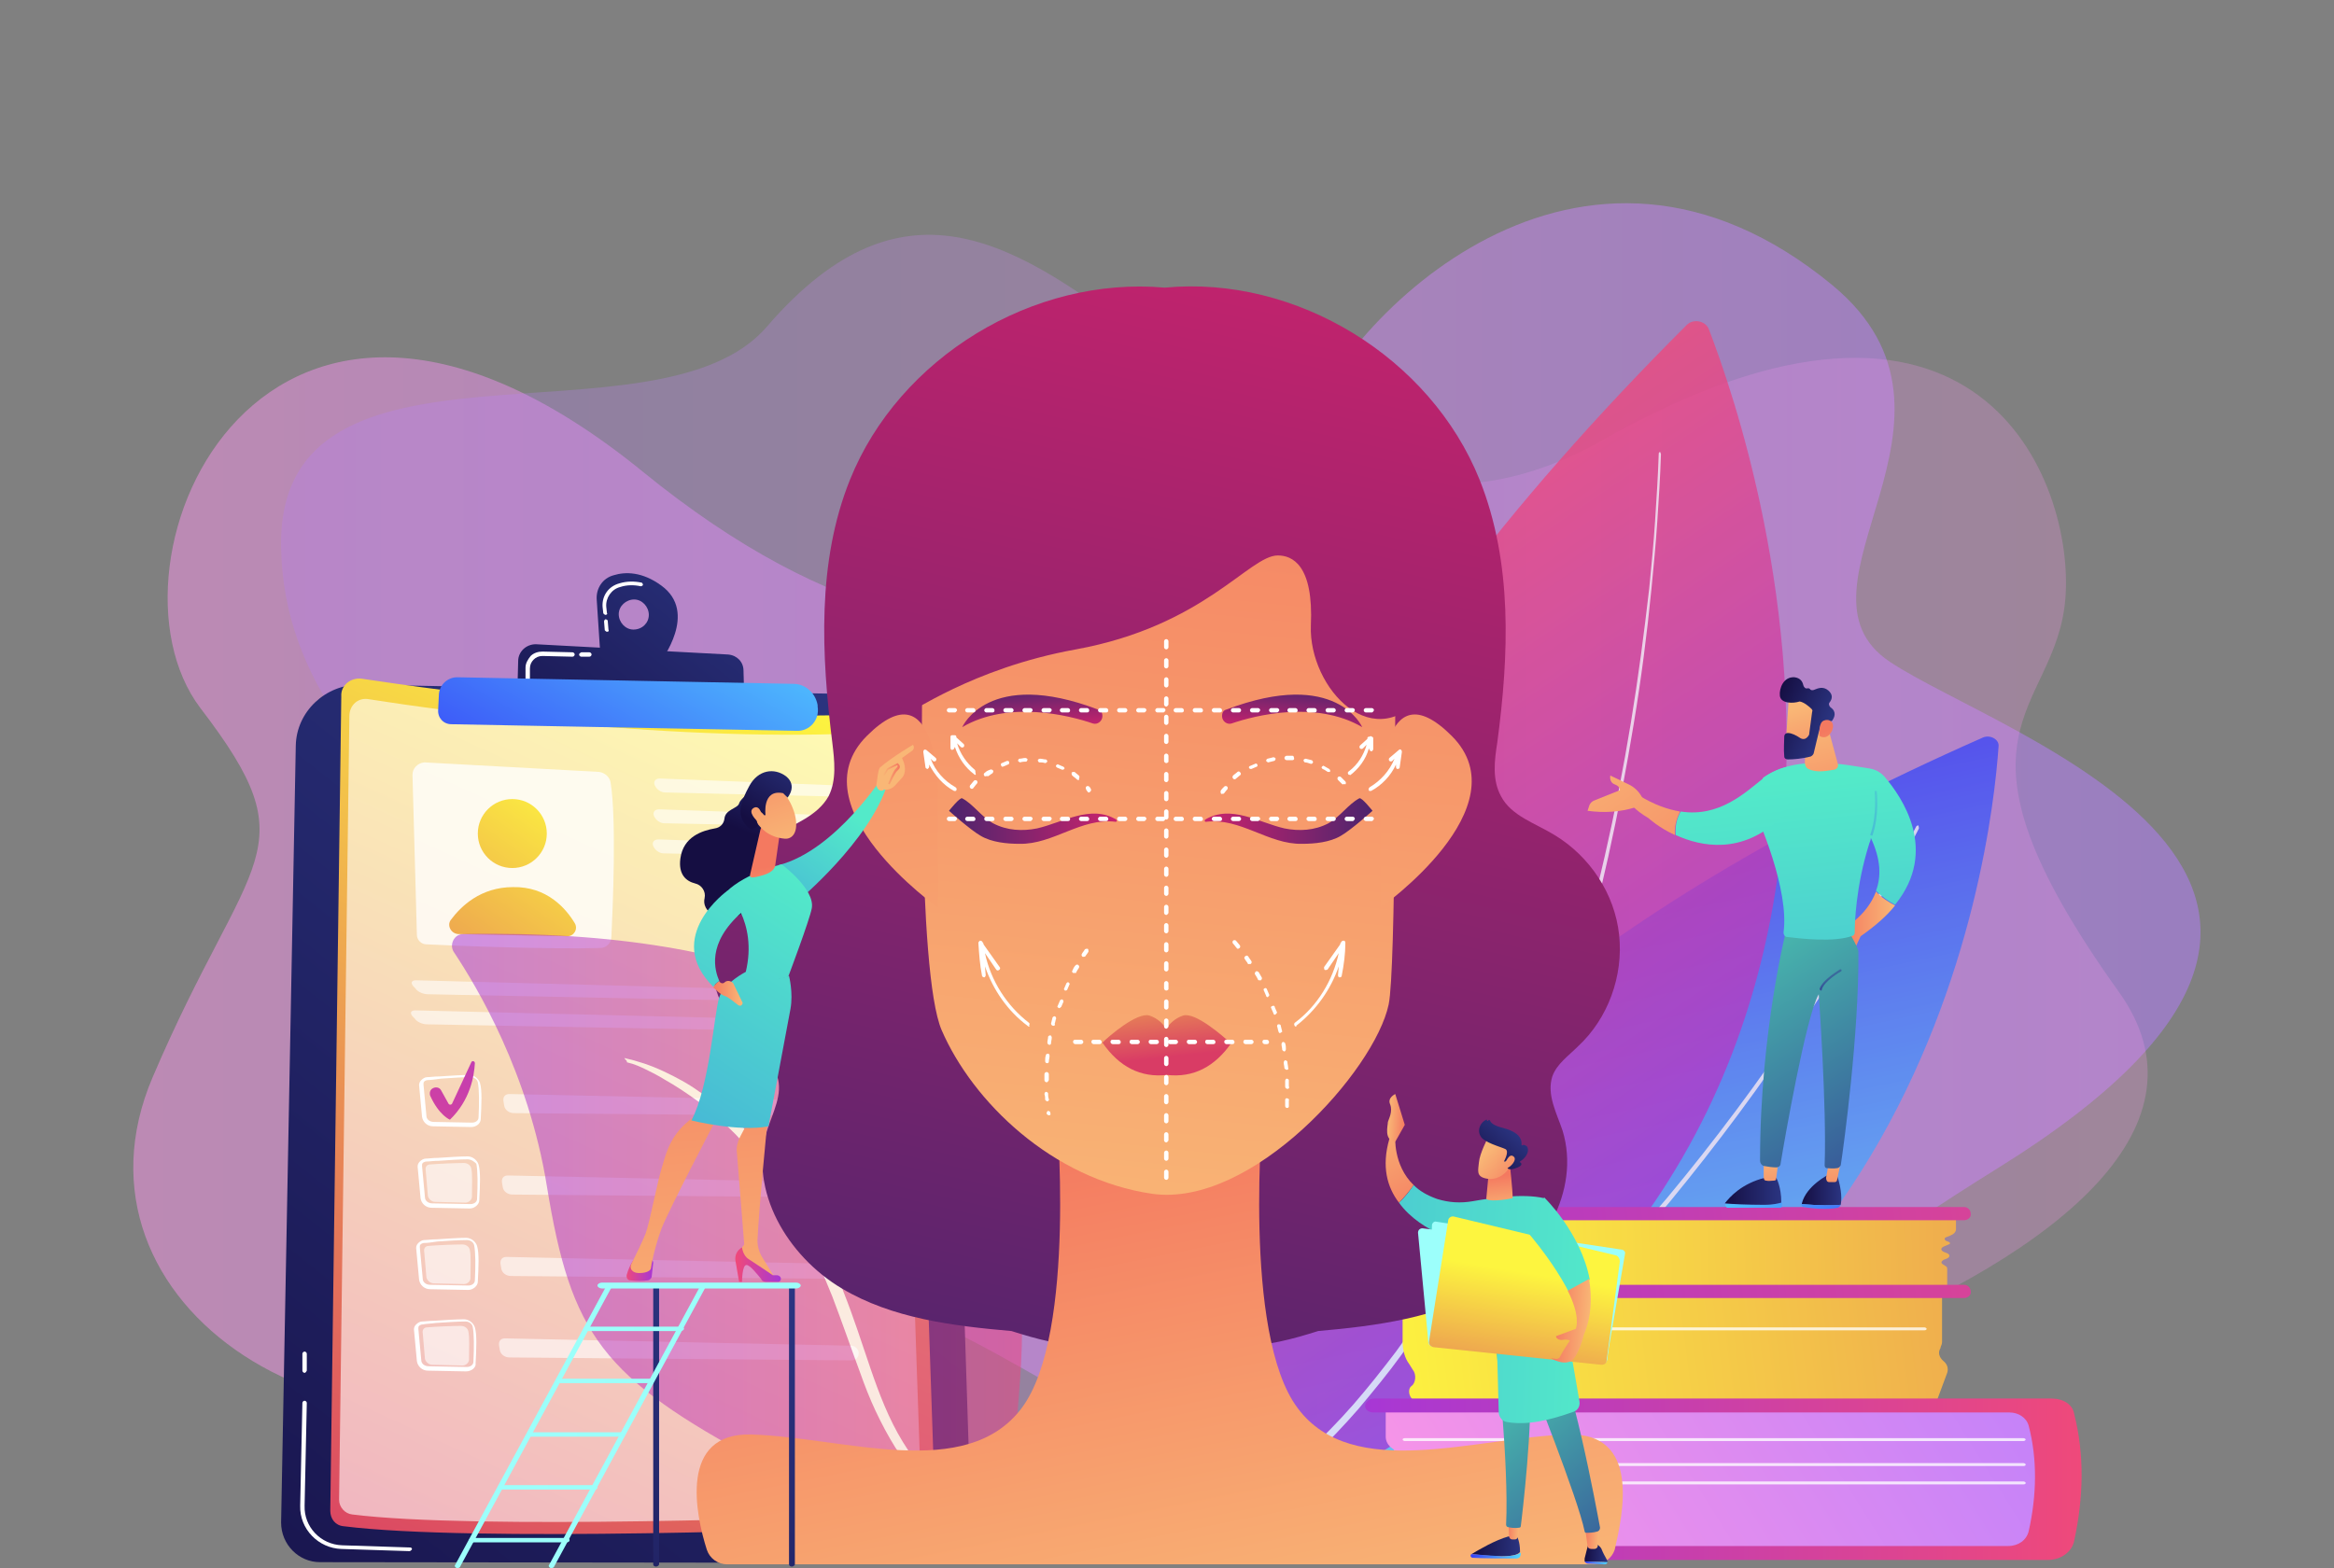 <svg xmlns="http://www.w3.org/2000/svg" xmlns:xlink="http://www.w3.org/1999/xlink" id="Layer_1" x="0px" y="0px" viewBox="0 0 318 213.7" style="enable-background:new 0 0 318 213.7;" xml:space="preserve">
<rect x="0" y="0" width="318" height="213.7" fill="#808080" stroke="none"/>
<style type="text/css">
	.st0{opacity:0.5;fill:url(#SVGID_1_);}
	.st1{opacity:0.26;fill:url(#SVGID_2_);}
	.st2{opacity:0.76;}
	.st3{fill:url(#SVGID_3_);}
	.st4{opacity:0.86;fill:#FFFFFF;}
	.st5{opacity:0.79;}
	.st6{fill:url(#SVGID_4_);}
	.st7{fill:url(#SVGID_5_);}
	.st8{fill:#FFFFFF;}
	.st9{fill:url(#SVGID_6_);}
	.st10{opacity:0.6;fill:#FFFFFF;}
	.st11{opacity:0.78;fill:#FFFFFF;}
	.st12{fill:url(#SVGID_7_);}
	.st13{fill:url(#SVGID_8_);}
	.st14{opacity:0.6;}
	.st15{fill:url(#SVGID_9_);}
	.st16{fill:url(#SVGID_10_);}
	.st17{fill:url(#SVGID_11_);}
	.st18{fill:url(#SVGID_12_);}
	.st19{fill:url(#SVGID_13_);}
	.st20{fill:url(#SVGID_14_);}
	.st21{fill:url(#SVGID_15_);}
	.st22{fill:url(#SVGID_16_);}
	.st23{fill:url(#SVGID_17_);}
	.st24{fill:url(#SVGID_18_);}
	.st25{fill:url(#SVGID_19_);}
	.st26{fill:url(#SVGID_20_);}
	.st27{fill:url(#SVGID_21_);}
	.st28{fill:url(#SVGID_22_);}
	.st29{fill:url(#SVGID_23_);}
	.st30{fill:url(#SVGID_24_);}
	.st31{fill:url(#SVGID_25_);}
	.st32{fill:url(#SVGID_26_);}
	.st33{fill:url(#SVGID_27_);}
	.st34{fill:url(#SVGID_28_);}
	.st35{fill:url(#SVGID_29_);}
	.st36{fill:url(#SVGID_30_);}
	.st37{fill:url(#SVGID_31_);}
	.st38{fill:url(#SVGID_32_);}
	.st39{fill:url(#SVGID_33_);}
	.st40{fill:url(#SVGID_34_);}
	.st41{fill:url(#SVGID_35_);}
	.st42{fill:url(#SVGID_36_);}
	.st43{opacity:0.54;}
	.st44{fill:url(#SVGID_37_);}
	.st45{fill:url(#SVGID_38_);}
	.st46{fill:url(#SVGID_39_);}
	.st47{fill:url(#SVGID_40_);}
	.st48{fill:url(#SVGID_41_);}
	.st49{fill:url(#SVGID_42_);}
	.st50{fill:url(#SVGID_43_);}
	.st51{fill:url(#SVGID_44_);}
	.st52{fill:url(#SVGID_45_);}
	.st53{fill:url(#SVGID_46_);}
	.st54{fill:url(#SVGID_47_);}
	.st55{fill:url(#SVGID_48_);}
	.st56{fill:url(#SVGID_49_);}
	.st57{fill:url(#SVGID_50_);}
	.st58{fill:url(#SVGID_51_);}
	.st59{fill:url(#SVGID_52_);}
	.st60{fill:url(#SVGID_53_);}
	.st61{fill:url(#SVGID_54_);}
	.st62{fill:url(#SVGID_55_);}
	.st63{fill:url(#SVGID_56_);}
	.st64{fill:url(#SVGID_57_);}
	.st65{fill:url(#SVGID_58_);}
	.st66{fill:url(#SVGID_59_);}
	.st67{fill:url(#SVGID_60_);}
	.st68{fill:url(#SVGID_61_);}
	.st69{fill:url(#SVGID_62_);}
	.st70{fill:url(#SVGID_63_);}
	.st71{fill:url(#SVGID_64_);}
	.st72{fill:url(#SVGID_65_);}
	.st73{fill:url(#SVGID_66_);}
	.st74{fill:url(#SVGID_67_);}
	.st75{fill:url(#SVGID_68_);}
	.st76{fill:url(#SVGID_69_);}
	.st77{fill:url(#SVGID_70_);}
	.st78{fill:url(#SVGID_71_);}
	.st79{fill:url(#SVGID_72_);}
	.st80{fill:url(#SVGID_73_);}
	.st81{fill:url(#SVGID_74_);}
	.st82{fill:url(#SVGID_75_);}
	.st83{fill:url(#SVGID_76_);}
	.st84{fill:url(#SVGID_77_);}
	.st85{fill:url(#SVGID_78_);}
	.st86{fill:url(#SVGID_79_);}
	.st87{fill:url(#SVGID_80_);}
	.st88{fill:url(#SVGID_81_);}
	.st89{fill:url(#SVGID_82_);}
	.st90{fill:url(#SVGID_83_);}
	.st91{fill:url(#SVGID_84_);}
	.st92{fill:url(#SVGID_85_);}
	.st93{fill:url(#SVGID_86_);}
	.st94{fill:url(#SVGID_87_);}
	.st95{fill:url(#SVGID_88_);}
	.st96{fill:url(#SVGID_89_);}
	.st97{fill:url(#SVGID_90_);}
	.st98{fill:url(#SVGID_91_);}
	.st99{fill:url(#SVGID_92_);}
	.st100{fill:url(#SVGID_93_);}
	.st101{fill:url(#SVGID_94_);}
</style>
<g>
	
		<linearGradient id="SVGID_1_" gradientUnits="userSpaceOnUse" x1="-1663.282" y1="118.455" x2="-1381.664" y2="118.455" gradientTransform="matrix(-1 0 0 1 -1363.473 0)">
		<stop offset="0" style="stop-color:#B37CFF"></stop>
		<stop offset="1" style="stop-color:#F895E7"></stop>
	</linearGradient>
	<path class="st0" d="M249.7,38.9c21.8,18.1-7.4,41.2,7.8,51.3c15.1,10.1,77.8,29.8,14.7,69s-64.8,65.1-109.9,40.3   s-41.8-29.2-78.9-12.5s-75.8-9.3-62.6-40.2c13.2-30.9,21.6-30.6,6.5-50.3c-15-19.8,8.5-74.4,60.3-32.2s84.2,10.7,89.9-5.1   C183.1,43.4,215.2,10.4,249.7,38.9z"></path>
	
		<linearGradient id="SVGID_2_" gradientUnits="userSpaceOnUse" x1="-53.599" y1="118.344" x2="200.724" y2="118.344" gradientTransform="matrix(1 0 0 1 91.879 0)">
		<stop offset="0" style="stop-color:#B37CFF"></stop>
		<stop offset="1" style="stop-color:#F895E7"></stop>
	</linearGradient>
	<path class="st1" d="M104.5,44.5c-14.9,17.4-66.8-1.9-66.2,30.1c0.6,37.5,51.6,48.5,35.1,74.8s1.7,55.9,68,55.3   s173-33.6,147.3-69.5c-25.7-35.9-8.6-37.7-7.3-53.6s-11.7-50.7-63.1-21.6S142.4,0.5,104.5,44.5z"></path>
	<g class="st2">
		
			<linearGradient id="SVGID_3_" gradientUnits="userSpaceOnUse" x1="1705.15" y1="-5950.12" x2="1789.682" y2="-5950.12" gradientTransform="matrix(-0.209 -0.978 -0.978 0.209 -5234.29 3105.157)">
			<stop offset="0" style="stop-color:#53D8FF"></stop>
			<stop offset="1" style="stop-color:#3840F7"></stop>
		</linearGradient>
		<path class="st3" d="M272.3,101.7c-1,14.6-10.8,99.2-104.2,105.5c0,0-10.1-57.2,102.1-106.7C271.2,100.1,272.4,100.8,272.3,101.7z    "></path>
		<path class="st4" d="M261.4,113c-2.3,4.5-4.9,9-7.5,13.3c-2.6,4.4-5.3,8.7-8.2,12.9c-5.6,8.5-11.7,16.7-18.2,24.6    c-3.3,3.9-6.6,7.8-10.1,11.5c-3.5,3.7-7.2,7.3-11,10.7c-3.8,3.4-7.8,6.6-11.9,9.7c-4.2,3-8.5,5.8-12.9,8.2c-0.2,0.1-0.6,0-0.7-0.2    c-0.1-0.2,0-0.6,0.2-0.7l0,0l0,0c4.4-2.4,8.7-5.2,12.9-8.1c4.1-3,8-6.2,11.9-9.6c3.8-3.4,7.4-6.9,11-10.6    c3.5-3.7,6.9-7.5,10.2-11.4c6.5-7.8,12.6-16,18.3-24.5c2.8-4.2,5.6-8.5,8.2-12.9c2.6-4.4,5.2-8.8,7.5-13.3l0,0    c0.1-0.1,0.2-0.1,0.3-0.1C261.4,112.7,261.5,112.9,261.4,113z"></path>
	</g>
	<g class="st5">
		
			<linearGradient id="SVGID_4_" gradientUnits="userSpaceOnUse" x1="1064.731" y1="-4328.139" x2="1168.902" y2="-4328.139" gradientTransform="matrix(-0.561 -0.828 -0.828 0.561 -2756.383 3477.34)">
			<stop offset="0" style="stop-color:#A737D5"></stop>
			<stop offset="1" style="stop-color:#EF497A"></stop>
		</linearGradient>
		<path class="st6" d="M232.8,44.8c6.6,17.1,40.6,117.6-62.6,162.2c0,0-42.1-61.2,59.6-162.7C230.7,43.4,232.3,43.7,232.8,44.8z"></path>
		<path class="st4" d="M226.3,61.9c-0.1,3.1-0.3,6.2-0.5,9.2c-0.2,3.1-0.5,6.1-0.8,9.2c-0.6,6.1-1.4,12.3-2.4,18.3    c-2,12.2-4.6,24.3-8.1,36.1c-3.5,11.8-8,23.4-13.8,34.3c-2.9,5.5-6.1,10.7-9.8,15.7c-1.8,2.5-3.8,4.9-5.8,7.3    c-2,2.3-4.2,4.6-6.4,6.7c-0.2,0.2-0.5,0.2-0.7,0c-0.2-0.2-0.2-0.5,0-0.7l0,0l0,0c2.2-2.1,4.4-4.3,6.4-6.6c2-2.3,3.9-4.7,5.8-7.2    c3.6-4.9,6.9-10.2,9.8-15.6c5.8-10.8,10.3-22.4,13.9-34.1c3.6-11.8,6.3-23.8,8.3-36c1-6.1,1.8-12.2,2.5-18.3    c0.3-3.1,0.6-6.1,0.8-9.2c0.2-3.1,0.4-6.1,0.5-9.2l0,0c0-0.1,0.1-0.2,0.2-0.2C226.2,61.7,226.3,61.8,226.3,61.9z"></path>
	</g>
	<g>
		
			<linearGradient id="SVGID_5_" gradientUnits="userSpaceOnUse" x1="-26.928" y1="-31.643" x2="-141.951" y2="119.436" gradientTransform="matrix(1 1.900000e-02 -1.900000e-02 1 157.789 129.285)">
			<stop offset="0" style="stop-color:#2B3582"></stop>
			<stop offset="1" style="stop-color:#150E42"></stop>
		</linearGradient>
		<path class="st7" d="M49,93.3l72.5,1.4c4,0.1,7.2,3.3,7.4,7.3l3.4,105.3c0.1,3.1-2.4,5.7-5.5,5.7l-83.2-0.1    c-2.9,0-5.3-2.4-5.3-5.4l2-105.9C40.4,97,44.3,93.3,49,93.3z"></path>
		<path class="st8" d="M55.8,211.4C55.8,211.4,55.8,211.4,55.8,211.4l-9.3-0.3c-3.1-0.1-5.7-2.7-5.6-5.9l0.3-14    c0-0.1,0.1-0.3,0.3-0.3c0,0,0,0,0,0c0.1,0,0.3,0.1,0.3,0.3l-0.3,14c-0.1,2.9,2.2,5.3,5.1,5.4l9.3,0.3c0.1,0,0.3,0.1,0.2,0.3    C56,211.3,55.9,211.4,55.8,211.4z"></path>
		<path class="st8" d="M41.5,187.1C41.5,187.1,41.5,187.1,41.5,187.1c-0.1,0-0.3-0.1-0.3-0.3l0-2.3c0-0.1,0.1-0.3,0.3-0.3    c0.1,0,0.3,0.1,0.3,0.3l0,2.3C41.7,187,41.6,187.1,41.5,187.1z"></path>
		<g>
			
				<linearGradient id="SVGID_6_" gradientUnits="userSpaceOnUse" x1="966.63" y1="489.413" x2="866.944" y2="585.182" gradientTransform="matrix(0.93 -0.368 0.368 0.93 -967.069 -3.729)">
				<stop offset="0" style="stop-color:#FDF53F"></stop>
				<stop offset="1" style="stop-color:#D93C65"></stop>
			</linearGradient>
			<path class="st9" d="M49.3,92.5c9.9,1.5,43.9,6.3,72.1,4.7c1.3-0.1,2.4,0.9,2.4,2.2l3.6,105.8c0,1.5-1.1,2.7-2.5,2.7     c-11.9,0.5-60.7,2.3-78.1,0.1c-1.1-0.1-1.8-1-1.8-2.1l1.5-111C46.4,93.4,47.8,92.3,49.3,92.5z"></path>
			<path class="st10" d="M50.3,95.3c9.5,1.5,42.2,6.1,69.4,4.5c1.2-0.1,2.3,0.9,2.3,2.1l3.5,101.8c0,1.4-1,2.6-2.4,2.6     c-11.4,0.5-58.4,2.2-75.1,0.1c-1-0.1-1.8-1-1.8-2l1.4-106.8C47.6,96.1,48.8,95,50.3,95.3z"></path>
			<path class="st11" d="M56.2,105.6l0.6,21.8c0,0.7,0.6,1.3,1.3,1.3c4,0.2,16.6,0.7,23.7,0.5c0.8,0,1.5-0.7,1.5-1.5     c0.2-4.1,0.7-16-0.1-21c-0.1-0.8-0.8-1.4-1.6-1.5l-23.8-1.3C56.9,104,56.2,104.7,56.2,105.6z"></path>
			
				<linearGradient id="SVGID_7_" gradientUnits="userSpaceOnUse" x1="-82.668" y1="-22.322" x2="-118.031" y2="30.326" gradientTransform="matrix(1 1.900000e-02 -1.900000e-02 1 157.789 129.285)">
				<stop offset="0" style="stop-color:#FDF53F"></stop>
				<stop offset="1" style="stop-color:#D93C65"></stop>
			</linearGradient>
			<circle class="st12" cx="69.8" cy="113.6" r="4.7"></circle>
			
				<linearGradient id="SVGID_8_" gradientUnits="userSpaceOnUse" x1="-76.629" y1="-18.265" x2="-111.991" y2="34.382" gradientTransform="matrix(1 1.900000e-02 -1.900000e-02 1 157.789 129.285)">
				<stop offset="0" style="stop-color:#FDF53F"></stop>
				<stop offset="1" style="stop-color:#D93C65"></stop>
			</linearGradient>
			<path class="st13" d="M62.4,127.3l14.9,0.3c0.9,0,1.5-1,1-1.8c-1.2-2-3.8-5-8.4-4.9c-4.4,0-7.1,2.6-8.5,4.5     C60.9,126.1,61.4,127.2,62.4,127.3z"></path>
			<g class="st14">
				<path class="st8" d="M115.7,108.6c0.6,0,1-0.3,1-0.7c0-0.4-0.5-0.7-1-0.8l-25.8-1c-0.6,0-0.9,0.4-0.7,0.9l0,0      c0.2,0.5,0.8,1,1.4,1L115.7,108.6z"></path>
			</g>
			<g class="st14">
				<path class="st8" d="M89.8,110.3c-0.6,0-0.9,0.4-0.7,0.9l0,0c0.2,0.5,0.8,1,1.4,1l25.2,0.5c0.6,0,1-0.3,1-0.7      c0-0.4-0.5-0.7-1-0.8L89.8,110.3z"></path>
			</g>
			<g class="st14">
				<path class="st8" d="M89.7,114.4c-0.6,0-0.9,0.4-0.7,0.9l0,0c0.2,0.5,0.8,1,1.4,1l25.2,0.5c0.6,0,1-0.3,1-0.7      c0-0.4-0.5-0.7-1-0.8L89.7,114.4z"></path>
			</g>
			<g class="st14">
				<path class="st8" d="M117.7,136.7c0.6,0,1-0.3,1-0.7c0-0.4-0.5-0.7-1.1-0.8l-60.9-1.6c-0.6,0-0.8,0.3-0.4,0.8l0.3,0.3      c0.3,0.5,1.1,0.8,1.7,0.8L117.7,136.7z"></path>
			</g>
			<g class="st14">
				<path class="st8" d="M56.6,137.7c-0.6,0-0.8,0.3-0.4,0.8l0.3,0.3c0.3,0.5,1.1,0.8,1.7,0.8l59.5,1.1c0.6,0,1-0.3,1-0.7      s-0.5-0.7-1.1-0.8L56.6,137.7z"></path>
			</g>
			<g>
				<path class="st8" d="M64.2,153.6C64.2,153.6,64.2,153.6,64.2,153.6l-5.2-0.1c-0.8,0-1.4-0.6-1.5-1.3l-0.4-4.3      c0-0.3,0.1-0.5,0.3-0.7c0.2-0.2,0.5-0.4,0.8-0.4l0,0c0.4,0,1-0.1,1.7-0.1c1.4-0.1,3.1-0.2,4-0.2c0.7,0,1.3,0.5,1.5,1.1      c0.3,1,0.2,2.9,0.1,4.9C65.5,153.1,64.9,153.6,64.2,153.6z M58.3,147.2c-0.2,0-0.4,0.1-0.5,0.2c-0.1,0.1-0.1,0.2-0.1,0.4      l0.4,4.3c0,0.4,0.4,0.8,1,0.8l5.2,0.1c0.5,0,0.9-0.3,0.9-0.7c0.1-2,0.1-3.8-0.1-4.8c-0.1-0.4-0.5-0.7-1-0.7      c-0.9,0-2.6,0.1-4,0.2C59.3,147.1,58.7,147.2,58.3,147.2L58.3,147.2z"></path>
				<g class="st14">
					<path class="st8" d="M69.4,149.1c-0.6,0-0.9,0.4-0.8,1l0.1,0.6c0.1,0.6,0.7,1,1.3,1l46.6,0.4c0.6,0,1-0.4,1-1c0-0.5-0.5-1-1-1       L69.4,149.1z"></path>
				</g>
				
					<linearGradient id="SVGID_9_" gradientUnits="userSpaceOnUse" x1="-83.209" y1="-0.584" x2="-109.632" y2="44.514" gradientTransform="matrix(1 1.900000e-02 -1.900000e-02 1 157.789 129.285)">
					<stop offset="0" style="stop-color:#A737D5"></stop>
					<stop offset="1" style="stop-color:#EF497A"></stop>
				</linearGradient>
				<path class="st15" d="M59,148.3L59,148.3c0.4-0.2,0.9-0.1,1.1,0.3l1,1.8c0.1,0.2,0.4,0.2,0.5,0l2.6-5.6c0.1-0.3,0.5-0.2,0.5,0.1      c-0.1,1.7-0.6,5-3.4,7.7c0,0-1.5-0.6-2.7-3.3C58.5,148.9,58.6,148.5,59,148.3z"></path>
				<path class="st8" d="M64,164.7C64,164.7,63.9,164.7,64,164.7l-5.2-0.1c-0.8,0-1.4-0.6-1.5-1.3l-0.4-4.3c0-0.3,0.1-0.5,0.3-0.7      c0.2-0.2,0.5-0.4,0.8-0.4l0,0c0.4,0,1-0.1,1.7-0.1c1.4-0.1,3.1-0.2,4-0.2c0.7,0,1.3,0.5,1.5,1.1c0.3,1,0.2,2.9,0.1,4.9      C65.3,164.1,64.7,164.7,64,164.7z M63.7,158c-1,0-2.6,0.1-3.9,0.2c-0.7,0-1.3,0.1-1.7,0.1h0c-0.2,0-0.4,0.1-0.5,0.2      c-0.1,0.1-0.1,0.2-0.1,0.4l0.4,4.3c0,0.4,0.4,0.8,1,0.8l5.2,0.1c0.5,0,0.9-0.3,0.9-0.7c0.1-2,0.1-3.8-0.1-4.8      C64.6,158.3,64.2,158,63.7,158C63.7,158,63.7,158,63.7,158z"></path>
				<path class="st10" d="M58.6,158.7c1.1-0.1,3.5-0.2,4.6-0.2c0.5,0,0.9,0.3,1,0.7c0.2,0.8,0.1,2.4,0.1,3.9c0,0.4-0.4,0.8-0.9,0.8      l-4.1-0.1c-0.5,0-0.9-0.4-1-0.8l-0.3-3.5C57.9,159,58.2,158.7,58.6,158.7z"></path>
				<g class="st14">
					<path class="st8" d="M69.2,160.2c-0.6,0-0.9,0.4-0.8,1l0.1,0.6c0.1,0.6,0.7,1,1.3,1l46.6,0.4c0.6,0,1-0.4,1-1c0-0.5-0.5-1-1-1       L69.2,160.2z"></path>
				</g>
				<path class="st8" d="M63.8,175.8C63.7,175.8,63.7,175.8,63.8,175.8l-5.2-0.1c-0.8,0-1.4-0.6-1.5-1.3l-0.4-4.3      c0-0.3,0.1-0.5,0.3-0.7c0.2-0.2,0.5-0.4,0.8-0.4l0,0c0.4,0,1-0.1,1.7-0.1c1.4-0.1,3.1-0.2,4-0.2c0.7,0,1.3,0.5,1.5,1.1      c0.3,1,0.2,2.9,0.1,4.9C65.1,175.2,64.5,175.8,63.8,175.8z M57.8,169.4c-0.2,0-0.4,0.1-0.5,0.2c-0.1,0.1-0.1,0.2-0.1,0.4      l0.4,4.3c0,0.4,0.4,0.8,1,0.8l5.2,0.1c0.5,0,0.9-0.3,0.9-0.7c0.1-2,0.1-3.8-0.1-4.8c-0.1-0.4-0.5-0.7-1-0.7      c-0.9,0-2.6,0.1-4,0.2C58.9,169.3,58.3,169.4,57.8,169.4L57.8,169.4z"></path>
				<path class="st10" d="M58.4,169.8c1.1-0.1,3.5-0.2,4.6-0.2c0.5,0,0.9,0.3,1,0.7c0.2,0.8,0.1,2.4,0.1,3.9c0,0.4-0.4,0.8-0.9,0.8      l-4.1-0.1c-0.5,0-0.9-0.4-1-0.8l-0.3-3.5C57.7,170.1,58,169.8,58.4,169.8z"></path>
				<g class="st14">
					<path class="st8" d="M69,171.3c-0.6,0-0.9,0.4-0.8,1l0.1,0.6c0.1,0.6,0.7,1,1.3,1l46.6,0.4c0.6,0,1-0.4,1-1c0-0.5-0.5-1-1-1       L69,171.3z"></path>
				</g>
				<path class="st8" d="M63.5,186.9C63.5,186.9,63.5,186.9,63.5,186.9l-5.2-0.1c-0.8,0-1.4-0.6-1.5-1.3l-0.4-4.3      c0-0.3,0.1-0.5,0.3-0.7c0.2-0.2,0.5-0.4,0.8-0.4l0,0c0.4,0,1-0.1,1.7-0.1c1.4-0.1,3.1-0.2,4-0.2c0.7,0,1.3,0.5,1.5,1.1      c0.3,1,0.2,2.9,0.1,4.9C64.9,186.3,64.3,186.9,63.5,186.9z M57.6,180.5c-0.2,0-0.4,0.1-0.5,0.2c-0.1,0.1-0.1,0.2-0.1,0.4      l0.4,4.3c0,0.4,0.4,0.8,1,0.8l5.2,0.1c0.5,0,0.9-0.3,0.9-0.7c0.1-2,0.1-3.8-0.1-4.8c-0.1-0.4-0.5-0.7-1-0.7      c-0.9,0-2.6,0.1-4,0.2C58.7,180.4,58.1,180.4,57.6,180.5L57.6,180.5z"></path>
				<path class="st10" d="M58.2,180.9c1.1-0.1,3.5-0.2,4.6-0.2c0.5,0,0.9,0.3,1,0.7c0.2,0.8,0.1,2.4,0.1,3.9c0,0.4-0.4,0.8-0.9,0.8      l-4.1-0.1c-0.5,0-0.9-0.4-1-0.8l-0.3-3.5C57.5,181.2,57.8,180.9,58.2,180.9z"></path>
				<g class="st14">
					<path class="st8" d="M68.8,182.4c-0.6,0-0.9,0.4-0.8,1l0.1,0.6c0.1,0.6,0.7,1,1.3,1l46.6,0.4c0.6,0,1-0.4,1-1c0-0.5-0.5-1-1-1       L68.8,182.4z"></path>
				</g>
			</g>
		</g>
		
			<linearGradient id="SVGID_10_" gradientUnits="userSpaceOnUse" x1="181.108" y1="115.686" x2="147.731" y2="159.594" gradientTransform="matrix(1 1.990000e-02 -1.990000e-02 1 -80.376 -50.151)">
			<stop offset="0" style="stop-color:#2B3582"></stop>
			<stop offset="1" style="stop-color:#150E42"></stop>
		</linearGradient>
		<path class="st16" d="M90.1,79.8c-2.6-1.9-4.9-1.9-6.5-1.4c-1.5,0.4-2.4,1.8-2.3,3.3l0.5,7.6l8.2,0.9C90,90.1,95.2,83.5,90.1,79.8    z M86.3,85.8c-1.1,0-2-1-2-2.1c0-1.1,1-2,2.1-2c1.1,0,2,1,2,2.1C88.4,84.9,87.5,85.8,86.3,85.8z"></path>
		<path class="st8" d="M82.7,86.1c-0.1,0-0.2-0.1-0.3-0.2l-0.1-1.2c0-0.1,0.1-0.3,0.2-0.3c0.1,0,0.3,0.1,0.3,0.2l0.1,1.2    C83,86,82.9,86.1,82.7,86.1C82.7,86.1,82.7,86.1,82.7,86.1z M82.5,83.8c-0.1,0-0.2-0.1-0.3-0.2l-0.1-0.9c-0.1-1.5,0.8-2.8,2.3-3.2    c1-0.3,2-0.3,3-0.1c0.1,0,0.2,0.2,0.2,0.3c0,0.1-0.2,0.2-0.3,0.2c-0.9-0.2-1.9-0.2-2.8,0.1c-1.2,0.3-2,1.5-1.9,2.7l0.1,0.9    C82.8,83.6,82.7,83.8,82.5,83.8C82.5,83.8,82.5,83.8,82.5,83.8z"></path>
		
			<linearGradient id="SVGID_11_" gradientUnits="userSpaceOnUse" x1="-56.883" y1="-56.257" x2="-90.258" y2="-12.352" gradientTransform="matrix(1 1.900000e-02 -1.900000e-02 1 157.789 129.285)">
			<stop offset="0" style="stop-color:#2B3582"></stop>
			<stop offset="1" style="stop-color:#150E42"></stop>
		</linearGradient>
		<path class="st17" d="M70.5,93.9l0.1-3.8c0-1.3,1.1-2.3,2.4-2.3l26.2,1.4c1.2,0.1,2.1,1,2.1,2.2l0.1,3.7L70.5,93.9z"></path>
		<path class="st8" d="M80.3,89.5C80.3,89.5,80.3,89.5,80.3,89.5l-1.1,0c-0.1,0-0.3-0.1-0.3-0.3c0-0.1,0.1-0.2,0.3-0.3l1.1,0    c0.1,0,0.3,0.1,0.3,0.3C80.6,89.3,80.5,89.5,80.3,89.5z"></path>
		<path class="st8" d="M71.9,92.8C71.9,92.8,71.9,92.8,71.9,92.8c-0.1,0-0.3-0.1-0.3-0.3l0-1.5c0-0.6,0.3-1.1,0.7-1.6    c0.4-0.4,1-0.6,1.6-0.6l4.1,0.1c0.1,0,0.3,0.1,0.3,0.3c0,0.1-0.1,0.3-0.3,0.3l-4.1-0.1c-0.5,0-0.9,0.2-1.2,0.5    c-0.3,0.3-0.5,0.7-0.5,1.2l0,1.5C72.2,92.7,72.1,92.8,71.9,92.8z"></path>
		
			<linearGradient id="SVGID_12_" gradientUnits="userSpaceOnUse" x1="-61.089" y1="-53.572" x2="-84.134" y2="-11.256" gradientTransform="matrix(1 1.900000e-02 -1.900000e-02 1 157.789 129.285)">
			<stop offset="0" style="stop-color:#53D8FF"></stop>
			<stop offset="1" style="stop-color:#3840F7"></stop>
		</linearGradient>
		<path class="st18" d="M62.3,92.3l45.8,0.9c1.6,0,3,1.2,3.3,2.9l0,0.2c0.3,1.8-1.1,3.4-2.9,3.3l-47-0.9c-1.1,0-1.9-0.9-1.8-2    l0.1-2.1C59.9,93.3,61,92.3,62.3,92.3z"></path>
	</g>
	<g>
		<g>
			<linearGradient id="SVGID_13_" gradientUnits="userSpaceOnUse" x1="194.486" y1="171.821" x2="378.035" y2="165.866">
				<stop offset="0" style="stop-color:#FDF53F"></stop>
				<stop offset="1" style="stop-color:#D93C65"></stop>
			</linearGradient>
			<path class="st19" d="M262.2,165.5v-0.2l-33.3,0.1l-33.3-0.1v0.2l-4.6,0v2c0,0.3,0.3,0.7,0.8,0.9l0.5,0.2     c0.4,0.2,0.3,0.5-0.2,0.6c-0.3,0.1-0.4,0.3-0.1,0.4l0.7,0.3c0.4,0.2,0.4,0.5,0,0.7l-0.5,0.2c-0.4,0.2-0.4,0.5,0,0.7l0.5,0.2     c0.4,0.1,0.4,0.4,0.1,0.6l-0.3,0.2c-0.2,0.1-0.3,0.3-0.3,0.4v3.1h3.3h66.5h3.3v-3.1c0-0.2-0.1-0.3-0.3-0.4l-0.3-0.2     c-0.3-0.2-0.2-0.4,0.1-0.6l0.5-0.2c0.4-0.2,0.4-0.5,0-0.7l-0.5-0.2c-0.4-0.2-0.4-0.5,0-0.7l0.7-0.3c0.3-0.1,0.2-0.3-0.1-0.4     c-0.5-0.1-0.6-0.5-0.2-0.6l0.5-0.2c0.5-0.2,0.8-0.5,0.8-0.9v-2L262.2,165.5z"></path>
			<linearGradient id="SVGID_14_" gradientUnits="userSpaceOnUse" x1="187.671" y1="199.324" x2="395.493" y2="173.079">
				<stop offset="0" style="stop-color:#FDF53F"></stop>
				<stop offset="1" style="stop-color:#D93C65"></stop>
			</linearGradient>
			<path class="st20" d="M191.1,175.9v6.9c0,1.2,0.3,2.3,0.9,3.1l0.5,0.8c0.5,0.6,0.4,1.8-0.2,2.2l0,0c-0.4,0.3-0.4,1-0.1,1.5l0.7,1     c0.5,0.7,0.5,1.8,0,2.4l-0.5,0.7c-0.4,0.6-0.4,1.7,0,2.3l0.5,0.7c0.4,0.5,0.4,1.4,0.1,2l-0.3,0.6c-0.2,0.4-0.3,1-0.3,1.5v10.9     h72.3l-0.9-5.5l0.7-2.7c0.1-0.4,0-0.8-0.2-1.1l0-0.1c-0.3-0.5-0.3-1.1,0.1-1.6l1.7-2.2c0.3-0.4,0.4-0.8,0.2-1.3l-2.3-6.5     c-0.1-0.3-0.1-0.6,0-0.9l1.3-3.5c0.2-0.6,0-1.2-0.5-1.6h0c-0.6-0.5-0.8-1.2-0.4-1.8l0-0.1c0.1-0.2,0.2-0.5,0.2-0.7v-7.7     L191.1,175.9z"></path>
			<linearGradient id="SVGID_15_" gradientUnits="userSpaceOnUse" x1="176.375" y1="182.749" x2="315.543" y2="164.879">
				<stop offset="0" style="stop-color:#A737D5"></stop>
				<stop offset="1" style="stop-color:#EF497A"></stop>
			</linearGradient>
			<path class="st21" d="M267.6,176.9h-77c-0.5,0-0.9-0.4-0.9-0.9l0,0c0-0.5,0.4-0.9,0.9-0.9h77c0.5,0,0.9,0.4,0.9,0.9l0,0     C268.6,176.5,268.1,176.9,267.6,176.9z"></path>
			<linearGradient id="SVGID_16_" gradientUnits="userSpaceOnUse" x1="176.375" y1="172.105" x2="315.543" y2="154.235">
				<stop offset="0" style="stop-color:#A737D5"></stop>
				<stop offset="1" style="stop-color:#EF497A"></stop>
			</linearGradient>
			<path class="st22" d="M267.6,166.3h-77c-0.5,0-0.9-0.4-0.9-0.9l0,0c0-0.5,0.4-0.9,0.9-0.9h77c0.5,0,0.9,0.4,0.9,0.9l0,0     C268.6,165.9,268.1,166.3,267.6,166.3z"></path>
			<g>
				<linearGradient id="SVGID_17_" gradientUnits="userSpaceOnUse" x1="292.032" y1="164.948" x2="200.383" y2="222.659">
					<stop offset="0" style="stop-color:#B37CFF"></stop>
					<stop offset="1" style="stop-color:#F895E7"></stop>
				</linearGradient>
				<path class="st23" d="M188.8,192.2v3.6c0,0.6,0.3,1.2,0.9,1.6l0.5,0.4c0.5,0.3,0.4,0.9-0.2,1.2l0,0c-0.4,0.1-0.4,0.5-0.1,0.8      l0.7,0.5c0.5,0.3,0.5,0.9,0,1.3l-0.5,0.4c-0.4,0.3-0.4,0.9,0,1.2l0.5,0.4c0.4,0.3,0.4,0.7,0.1,1l-0.3,0.3      c-0.2,0.2-0.3,0.5-0.3,0.8v5.7h88v-19.6L188.8,192.2z"></path>
				<path class="st11" d="M275.7,196.4h-84.3c-0.1,0-0.3-0.1-0.3-0.2c0-0.1,0.1-0.2,0.3-0.2h84.3c0.1,0,0.3,0.1,0.3,0.2      C276,196.2,275.9,196.4,275.7,196.4z"></path>
				<path class="st11" d="M275.7,199.8H193c-0.1,0-0.3-0.1-0.3-0.2s0.1-0.2,0.3-0.2h82.7c0.1,0,0.3,0.1,0.3,0.2      S275.9,199.8,275.7,199.8z"></path>
				<path class="st11" d="M275.7,202.3h-81.9c-0.1,0-0.3-0.1-0.3-0.2c0-0.1,0.1-0.2,0.3-0.2h81.9c0.1,0,0.3,0.1,0.3,0.2      C276,202.2,275.9,202.3,275.7,202.3z"></path>
				<linearGradient id="SVGID_18_" gradientUnits="userSpaceOnUse" x1="186.102" y1="201.552" x2="283.681" y2="201.552">
					<stop offset="0" style="stop-color:#A737D5"></stop>
					<stop offset="1" style="stop-color:#EF497A"></stop>
				</linearGradient>
				<path class="st24" d="M279.5,190.6h-92.3c-0.6,0-1.1,0.4-1.2,0.9c-0.1,0.6,0.5,1,1.1,1h86.7c1.2,0,2.3,0.7,2.6,1.8      c1.2,4.6,1.1,9.5,0,14.4c-0.3,1.2-1.4,2-2.8,2h-85c-0.6,0-1.1,0.4-1.2,0.9c-0.1,0.6,0.5,1,1.1,1H279c1.8,0,3.3-1.1,3.6-2.6      c1.3-6,1.4-11.8,0-17.3C282.4,191.4,281.1,190.6,279.5,190.6L279.5,190.6z"></path>
			</g>
		</g>
		<path class="st11" d="M262.2,181.3h-66.2c-0.1,0-0.3-0.1-0.3-0.2c0-0.1,0.1-0.2,0.3-0.2h66.2c0.1,0,0.3,0.1,0.3,0.2    C262.5,181.2,262.4,181.3,262.2,181.3z"></path>
	</g>
	<g>
		
			<linearGradient id="SVGID_19_" gradientUnits="userSpaceOnUse" x1="-307.98" y1="125.183" x2="-300.791" y2="125.183" gradientTransform="matrix(-1 0 0 1 -49.834 0)">
			<stop offset="0" style="stop-color:#F9B776"></stop>
			<stop offset="1" style="stop-color:#F47960"></stop>
		</linearGradient>
		<path class="st25" d="M255.6,121.5c0.7,0.8,1.8,1.5,2.6,1.9c-1.1,1.4-2.7,2.8-4.7,4.2l-0.6,1.3l-1.9-2.2    C251,126.6,254.3,125,255.6,121.5z"></path>
		
			<linearGradient id="SVGID_20_" gradientUnits="userSpaceOnUse" x1="-300.752" y1="162.165" x2="-295.362" y2="162.165" gradientTransform="matrix(-1 0 0 1 -49.834 0)">
			<stop offset="0" style="stop-color:#2B3582"></stop>
			<stop offset="1" style="stop-color:#150E42"></stop>
		</linearGradient>
		<path class="st26" d="M245.5,164.1c0,0,0-0.1,0-0.1c0.6-2.4,3.6-3.9,3.6-3.9l1.2,0.1c0.7,2.1,0.6,3.4,0.5,4c0,0,0,0,0,0    C249.8,164.3,247.8,164.3,245.5,164.1z"></path>
		
			<linearGradient id="SVGID_21_" gradientUnits="userSpaceOnUse" x1="-287.258" y1="155.806" x2="-306.867" y2="171.203" gradientTransform="matrix(-1 0 0 1 -49.834 0)">
			<stop offset="0" style="stop-color:#53D8FF"></stop>
			<stop offset="1" style="stop-color:#3840F7"></stop>
		</linearGradient>
		<path class="st27" d="M250.8,164.2c-0.1,0.2-0.2,0.3-0.4,0.4c-1.4,0.3-3.6,0.1-4.6-0.1c-0.2,0-0.4-0.2-0.4-0.4    C247.8,164.3,249.8,164.3,250.8,164.2z"></path>
		
			<linearGradient id="SVGID_22_" gradientUnits="userSpaceOnUse" x1="-299.253" y1="156.029" x2="-300.283" y2="165.014" gradientTransform="matrix(-1 0 0 1 -49.834 0)">
			<stop offset="0" style="stop-color:#F9B776"></stop>
			<stop offset="1" style="stop-color:#F47960"></stop>
		</linearGradient>
		<path class="st28" d="M250.8,158.4l-0.5,2.4c0,0.2-0.2,0.3-0.3,0.3c-0.2,0-0.5,0-0.8,0c-0.3,0-0.4-0.3-0.4-0.6l0.4-2.2H250.8z"></path>
		
			<linearGradient id="SVGID_23_" gradientUnits="userSpaceOnUse" x1="-283.774" y1="160.243" x2="-303.384" y2="175.64" gradientTransform="matrix(-1 0 0 1 -49.834 0)">
			<stop offset="0" style="stop-color:#53D8FF"></stop>
			<stop offset="1" style="stop-color:#3840F7"></stop>
		</linearGradient>
		<path class="st29" d="M240.4,164.2c1.3,0,2-0.2,2.4-0.3c0,0.1,0,0.3,0,0.4c0,0.1-0.1,0.3-0.2,0.3l-7.2,0c-0.2,0-0.4-0.3-0.3-0.5    C235.9,164.1,238.3,164.2,240.4,164.2z"></path>
		
			<linearGradient id="SVGID_24_" gradientUnits="userSpaceOnUse" x1="-292.544" y1="162.308" x2="-284.785" y2="162.308" gradientTransform="matrix(-1 0 0 1 -49.834 0)">
			<stop offset="0" style="stop-color:#2B3582"></stop>
			<stop offset="1" style="stop-color:#150E42"></stop>
		</linearGradient>
		<path class="st30" d="M235,164C235,164,235,163.9,235,164c0.7-0.9,2.3-2.7,5.5-3.5l1.5,0c0,0,0.7,1.2,0.7,3.4    c-0.4,0.1-1,0.3-2.4,0.3C238.3,164.2,235.9,164.1,235,164z"></path>
		
			<linearGradient id="SVGID_25_" gradientUnits="userSpaceOnUse" x1="-290.866" y1="156.99" x2="-291.896" y2="165.975" gradientTransform="matrix(-1 0 0 1 -49.834 0)">
			<stop offset="0" style="stop-color:#F9B776"></stop>
			<stop offset="1" style="stop-color:#F47960"></stop>
		</linearGradient>
		<path class="st31" d="M242.3,158.1c0,0.1-0.2,1.9-0.3,2.5c0,0.2-0.1,0.3-0.3,0.3c-0.3,0-0.7,0.1-1.1,0c-0.2,0-0.3-0.2-0.3-0.5    v-2.7L242.3,158.1z"></path>
		
			<linearGradient id="SVGID_26_" gradientUnits="userSpaceOnUse" x1="-278.633" y1="115.9" x2="-311.563" y2="166.999" gradientTransform="matrix(-1 0 0 1 -49.834 0)">
			<stop offset="0" style="stop-color:#50E7B7"></stop>
			<stop offset="0.996" style="stop-color:#323992"></stop>
		</linearGradient>
		<path class="st32" d="M243.5,126.2c0,0-3.7,14.2-3.7,32c0,0.3,0.2,0.6,0.5,0.7c0.5,0.1,1.2,0.2,1.7,0.2c0.3,0,0.6-0.2,0.6-0.5    c0.5-3.1,3.5-20.3,5.2-23.1c0,0,1.1,15.4,0.8,23.3c0,0.2,0.1,0.4,0.3,0.4c0.3,0,0.8,0.1,1.4,0c0.2,0,0.4-0.2,0.5-0.4    c0.4-2.6,2.5-18,2.4-29.1c0-0.6-1.7-3.4-1.7-3.4H243.5z"></path>
		
			<linearGradient id="SVGID_27_" gradientUnits="userSpaceOnUse" x1="-1066.606" y1="105.856" x2="-1071.894" y2="157.635" gradientTransform="matrix(-1 0 0 1 -817.603 0)">
			<stop offset="0" style="stop-color:#53EAC9"></stop>
			<stop offset="0.996" style="stop-color:#45AED8"></stop>
		</linearGradient>
		<path class="st33" d="M238.4,109c0.6-0.8,1.1-1.6,1.6-2.4c0.6-1.2,0,0.8,0.2-0.6c4.6-3.3,11.6-1.7,14.3-1.3    c0.9,0.1,1.7,0.5,2.3,1.2c2.3,2.7,7.4,10,1.4,17.4c-0.8-0.4-1.8-1.1-2.6-1.9c0.7-1.9,0.7-4.2-0.7-7.2c0,0.2-0.1,0.5-0.2,0.7    c-1.9,6-2,11.1-2,12.2c0,0.2-0.1,0.3-0.2,0.4c-2.5,1-7.3,0.4-9,0.2c-0.3,0-0.5-0.3-0.5-0.6c0.8-5.8-3.3-15.3-4.4-17.6    C238.6,109.3,238.5,109.2,238.4,109z"></path>
		
			<linearGradient id="SVGID_28_" gradientUnits="userSpaceOnUse" x1="-296.696" y1="98.682" x2="-300.601" y2="115.558" gradientTransform="matrix(-1 0 0 1 -49.834 0)">
			<stop offset="0" style="stop-color:#F9B776"></stop>
			<stop offset="1" style="stop-color:#F47960"></stop>
		</linearGradient>
		<path class="st34" d="M249.1,99.3l1.3,4.8c0.1,0.4-0.1,0.7-0.5,0.8c-0.8,0.1-2.3,0.5-3.5-0.1c-0.3-0.1-0.5-0.5-0.5-0.9l0.2-3.8    L249.1,99.3z"></path>
		<g>
			
				<linearGradient id="SVGID_29_" gradientUnits="userSpaceOnUse" x1="-3000.456" y1="-1709.724" x2="-3007.43" y2="-1700.497" gradientTransform="matrix(-0.921 -0.389 -0.389 0.921 -3183.956 503.998)">
				<stop offset="0" style="stop-color:#F9B776"></stop>
				<stop offset="1" style="stop-color:#F47960"></stop>
			</linearGradient>
			<path class="st35" d="M243.7,95.3c0,0.1-0.4,6.2-0.4,6.2l3.5,0.1l1.2-5.7C248,95.9,244.3,93.9,243.7,95.3z"></path>
			
				<linearGradient id="SVGID_30_" gradientUnits="userSpaceOnUse" x1="-3005.782" y1="-1707.508" x2="-2997.451" y2="-1707.508" gradientTransform="matrix(-0.921 -0.389 -0.389 0.921 -3183.956 503.998)">
				<stop offset="0" style="stop-color:#2B3582"></stop>
				<stop offset="1" style="stop-color:#150E42"></stop>
			</linearGradient>
			<path class="st36" d="M246.8,96.6c0.1,0.1,0.2,0.3,0.1,0.4l-0.4,3c0,0,0,0.1,0,0.1c-0.1,0.2-0.5,0.9-1.2,0.5     c-0.6-0.4-1.2-0.7-1.7-0.7c-0.3,0-0.5,0.2-0.5,0.5c0,0.6-0.1,1.7,0,2.7c0,0.3,0.3,0.4,0.5,0.4c0.7,0,2-0.1,3.1-0.4     c0.2-0.1,0.3-0.2,0.4-0.4c0.2-0.8,0.7-3,0.9-3.6c0.2-0.6,1-0.7,1.4-0.8c0.1,0,0.3-0.1,0.3-0.2c0.2-0.3,0.6-1.1-0.3-1.7     c-0.2-0.2-0.3-0.5-0.1-0.7c0.3-0.4,0.5-1-0.2-1.6c-0.7-0.6-1.4-0.3-1.9-0.1c-0.2,0.1-0.5,0.1-0.6-0.1c-0.1-0.1-0.2-0.1-0.3-0.1     c-0.3,0.1-0.5-0.1-0.6-0.4c-0.1-0.5-0.4-1-1.2-1.1c-1.5-0.1-2.1,1.5-2,2.5c0.1,1.1,1.8,1.1,2.7,0.8     C245.8,95.7,246.5,96.3,246.8,96.6z"></path>
			
				<linearGradient id="SVGID_31_" gradientUnits="userSpaceOnUse" x1="-3010.671" y1="-1702.418" x2="-3005.076" y2="-1708.157" gradientTransform="matrix(-0.921 -0.389 -0.389 0.921 -3183.956 503.998)">
				<stop offset="0" style="stop-color:#F9B776"></stop>
				<stop offset="1" style="stop-color:#F47960"></stop>
			</linearGradient>
			<path class="st37" d="M247.9,100.3c0,0-0.2-1.8,0.6-2.1c0.7-0.3,1.6,0.2,1.1,1.4C248.9,101,247.9,100.3,247.9,100.3z"></path>
		</g>
		
			<linearGradient id="SVGID_32_" gradientUnits="userSpaceOnUse" x1="-300.289" y1="101.786" x2="-308.427" y2="116.738" gradientTransform="matrix(-1 0 0 1 -49.834 0)">
			<stop offset="0" style="stop-color:#53EAC9"></stop>
			<stop offset="0.996" style="stop-color:#45AED8"></stop>
		</linearGradient>
		<path class="st38" d="M255.1,113.9c1-2.8,0.6-6.1,0.6-6.1l-0.3,0c0,0,0.4,3.3-0.6,6L255.1,113.9z"></path>
		
			<linearGradient id="SVGID_33_" gradientUnits="userSpaceOnUse" x1="-297.101" y1="129.62" x2="-299.862" y2="134.535" gradientTransform="matrix(-1 0 0 1 -49.834 0)">
			<stop offset="0" style="stop-color:#50E7B7"></stop>
			<stop offset="0.996" style="stop-color:#323992"></stop>
		</linearGradient>
		<path class="st39" d="M248.1,135c0.1,0,0.1,0,0.1-0.1c0.3-1.2,2.6-2.5,2.6-2.5c0.1,0,0.1-0.1,0.1-0.2c0-0.1-0.1-0.1-0.2-0.1    c-0.1,0.1-2.4,1.4-2.8,2.7C248,134.9,248,135,248.1,135C248.1,135,248.1,135,248.1,135z"></path>
		<g>
			
				<linearGradient id="SVGID_34_" gradientUnits="userSpaceOnUse" x1="-1054.557" y1="107.006" x2="-1060.218" y2="162.431" gradientTransform="matrix(-1 0 0 1 -817.603 0)">
				<stop offset="0" style="stop-color:#53EAC9"></stop>
				<stop offset="0.996" style="stop-color:#45AED8"></stop>
			</linearGradient>
			<path class="st40" d="M229,110.6c5.2,0.8,8.7-2.5,11.2-4.5c3.4-2.6,6-1.4,6-1.4l-3.6,6.8c-5.3,5-10.8,3.9-14.3,2.3     C228.2,112.5,228.5,111.4,229,110.6z"></path>
			
				<linearGradient id="SVGID_35_" gradientUnits="userSpaceOnUse" x1="-1033.872" y1="98.171" x2="-1057.929" y2="128.949" gradientTransform="matrix(-1 0 0 1 -817.603 0)">
				<stop offset="0" style="stop-color:#F9B776"></stop>
				<stop offset="1" style="stop-color:#F47960"></stop>
			</linearGradient>
			<path class="st41" d="M221.6,107.5l1.7,0.9c2.1,1.3,3.9,1.9,5.6,2.2c-0.4,0.8-0.8,1.9-0.7,3.2c-2.2-1-3.6-2.3-3.6-2.3     C220.7,109.2,221.6,107.5,221.6,107.5z"></path>
		</g>
		
			<linearGradient id="SVGID_36_" gradientUnits="userSpaceOnUse" x1="-1030.652" y1="100.687" x2="-1054.709" y2="131.466" gradientTransform="matrix(-1 0 0 1 -817.603 0)">
			<stop offset="0" style="stop-color:#F9B776"></stop>
			<stop offset="1" style="stop-color:#F47960"></stop>
		</linearGradient>
		<path class="st42" d="M216.5,109.9c0.1-0.4,0.4-0.7,0.7-0.8l3.5-1.4c0,0,0.1-0.5-0.7-0.8c-0.8-0.3-0.6-1.2-0.6-1.2    s1.1,0.5,2.7,1.3c0.9,0.5,1.4,1.2,1.7,1.8l-0.9,1.2c-2.2,0.7-4.4,0.8-6.6,0.5L216.5,109.9z"></path>
	</g>
	<g class="st43">
		<linearGradient id="SVGID_37_" gradientUnits="userSpaceOnUse" x1="61.528" y1="170.115" x2="146.769" y2="170.115">
			<stop offset="0" style="stop-color:#A737D5"></stop>
			<stop offset="1" style="stop-color:#EF497A"></stop>
		</linearGradient>
		<path class="st44" d="M146.8,213.1c0,0-9.3-4.6-8.2-20.1c1.1-15.3,8.7-67.3-75.5-65.7c-1.2,0-1.9,1.4-1.3,2.4    c3.2,4.8,10.2,16.5,12.7,31.9c3.3,20.3,7.5,26.1,29,37.6C124.9,210.6,146.8,213.1,146.8,213.1z"></path>
		<path class="st8" d="M85.1,144.2c1.8,0.4,3.6,1,5.3,1.8c1.7,0.8,3.4,1.7,4.9,2.8c1.6,1,3.1,2.2,4.5,3.5c1.4,1.3,2.8,2.6,4,4    c1.2,1.4,2.4,2.9,3.5,4.5c1.1,1.6,2.1,3.2,3,4.8c0.2,0.4,0.4,0.8,0.7,1.3c0.2,0.4,0.4,0.8,0.6,1.3c0.4,0.8,0.8,1.7,1.2,2.6    c0.8,1.7,1.5,3.4,2.1,5.2c1.4,3.5,2.5,7,3.7,10.5c1.2,3.5,2.5,6.9,4.4,10c0.9,1.5,2,3,3.3,4.3c1.2,1.3,2.6,2.5,4.1,3.6    c1.5,1.1,3,2,4.7,2.9c1.6,0.9,3.3,1.7,5,2.4l0,0c0.1,0,0.1,0.1,0.1,0.2c0,0.1-0.1,0.1-0.2,0.1c-1.7-0.6-3.5-1.3-5.2-2.1l-0.6-0.3    l-0.6-0.3c-0.4-0.2-0.8-0.4-1.2-0.6l-1.2-0.7c-0.4-0.2-0.8-0.5-1.2-0.8c-3.2-2-6-4.8-8-7.9c-1-1.6-1.9-3.3-2.7-5    c-0.8-1.7-1.5-3.5-2.1-5.2c-1.3-3.5-2.5-7-3.8-10.4c-0.7-1.7-1.4-3.4-2.1-5.1c-0.8-1.7-1.6-3.3-2.4-4.9c-0.9-1.6-1.8-3.2-2.8-4.7    c-1-1.5-2.1-3-3.2-4.4c-1.2-1.4-2.4-2.8-3.7-4c-0.3-0.3-0.7-0.6-1-0.9c-0.3-0.3-0.7-0.6-1-0.9c-0.3-0.3-0.7-0.6-1-0.9    c-0.4-0.3-0.7-0.6-1.1-0.8c-1.5-1.1-3-2.1-4.6-3c-0.8-0.5-1.6-0.9-2.4-1.3c-0.8-0.4-1.7-0.8-2.6-1l0,0c-0.1,0-0.1-0.1-0.1-0.2    C85,144.2,85.1,144.2,85.1,144.2z"></path>
	</g>
	<g>
		<linearGradient id="SVGID_38_" gradientUnits="userSpaceOnUse" x1="182.685" y1="24.898" x2="141.614" y2="203.904">
			<stop offset="0" style="stop-color:#CB236D"></stop>
			<stop offset="1" style="stop-color:#4C246D"></stop>
		</linearGradient>
		<path class="st45" d="M215,142.6c4.1-3.8,6.2-9.6,5.6-15.2s-4-10.7-8.8-13.6c-2.6-1.6-5.9-2.6-7.3-5.3c-1.2-2.2-0.9-4.8-0.5-7.3    c1.6-12,2.1-24.5-2.4-35.8c-6.7-16.7-25-27.9-42.9-26.2c-17.9-1.6-36.2,9.5-42.9,26.2c-4.5,11.2-3.9,23.8-2.4,35.8    c0.3,2.5,0.6,5.1-0.5,7.3c-1.5,2.7-4.7,3.8-7.3,5.3c-4.8,2.8-8.2,8-8.8,13.6c-0.6,5.6,1.5,11.4,5.6,15.2c1.3,1.3,2.9,2.4,3.5,4.1    c0.8,2.4-0.6,4.9-1.4,7.4c-2.5,8.2,2.8,17.1,10.2,21.5c6.9,4.1,15.1,5.1,23.1,5.8c3.5,1.1,7,2.1,10.7,2c3.9-0.1,7.9-1.5,10.1-4.7    c0-0.1,0.1-0.1,0.1-0.2c0,0.1,0.1,0.1,0.1,0.2c2.2,3.2,6.3,4.6,10.1,4.7c3.6,0.1,7.2-0.9,10.7-2c8-0.7,16.2-1.8,23.1-5.8    c7.4-4.4,12.7-13.3,10.2-21.5c-0.8-2.4-2.2-4.9-1.4-7.4C212.1,145,213.7,143.9,215,142.6z"></path>
		<linearGradient id="SVGID_39_" gradientUnits="userSpaceOnUse" x1="162.663" y1="227.463" x2="147.92" y2="154.107">
			<stop offset="0" style="stop-color:#F9B776"></stop>
			<stop offset="1" style="stop-color:#F47960"></stop>
		</linearGradient>
		<path class="st46" d="M213.6,195.5c-12.6,0.4-29.3,6.5-36.8-3.6c-7.6-10.1-4.7-41.2-4.7-41.2s-9.3-1-14.1-0.8    c-4.8-0.2-14.1,0.8-14.1,0.8s2.9,31.1-4.7,41.2c-7.6,10.1-24.2,4-36.8,3.6c-10-0.3-7.6,11-6.1,15.7c0.4,1.2,1.5,2,2.8,2h118.1    c1.3,0,2.4-0.8,2.8-2C221.1,206.4,223.6,195.2,213.6,195.5z"></path>
		<linearGradient id="SVGID_40_" gradientUnits="userSpaceOnUse" x1="151.216" y1="172.433" x2="165.029" y2="35.841">
			<stop offset="0" style="stop-color:#F9B776"></stop>
			<stop offset="1" style="stop-color:#F47960"></stop>
		</linearGradient>
		<path class="st47" d="M127,78.9c-0.7,1.2-1.2,2.7-1.2,4.1c-0.2,9.7-0.9,49.5,2.5,57.4c4.2,9.7,15,20.3,28.7,22.3    c13.6,1.9,30.3-16.8,32.2-25.8c1-4.7,0.9-43.2,0.9-53.5c0-1.7-0.6-3.4-1.6-4.9c-3.8-5.3-14.5-17.5-30.3-16.2    C147.4,63.1,136.1,63.8,127,78.9z"></path>
		<linearGradient id="SVGID_41_" gradientUnits="userSpaceOnUse" x1="187.351" y1="176.397" x2="201.582" y2="35.673">
			<stop offset="0" style="stop-color:#F9B776"></stop>
			<stop offset="1" style="stop-color:#F47960"></stop>
		</linearGradient>
		<path class="st48" d="M188.1,108.1c0,0,0-17.5,9.7-7.8c9.7,9.7-9.7,23.4-9.7,23.4V108.1z"></path>
		
			<linearGradient id="SVGID_42_" gradientUnits="userSpaceOnUse" x1="-1371.389" y1="176.397" x2="-1357.159" y2="35.673" gradientTransform="matrix(-1 0 0 1 -1242.812 0)">
			<stop offset="0" style="stop-color:#F9B776"></stop>
			<stop offset="1" style="stop-color:#F47960"></stop>
		</linearGradient>
		<path class="st49" d="M127.8,108.1c0,0,0-17.5-9.7-7.8c-9.7,9.7,9.7,23.4,9.7,23.4V108.1z"></path>
		<linearGradient id="SVGID_43_" gradientUnits="userSpaceOnUse" x1="174.629" y1="23.05" x2="133.559" y2="202.055">
			<stop offset="0" style="stop-color:#CB236D"></stop>
			<stop offset="1" style="stop-color:#4C246D"></stop>
		</linearGradient>
		<path class="st50" d="M123.9,96.9c0,0.6,8.3-5.8,22.7-8.4c17.5-3.2,23.6-12.8,27.5-12.8c1.9,0,4.9,1.2,4.5,9.6    c-0.3,8.4,8.7,18.4,15.9,8.7c7.1-9.6-6.2-34.6-36.6-34S122.9,72.2,123.9,96.9z"></path>
		<linearGradient id="SVGID_44_" gradientUnits="userSpaceOnUse" x1="164.196" y1="111.843" x2="187.044" y2="111.843">
			<stop offset="0" style="stop-color:#CB236D"></stop>
			<stop offset="1" style="stop-color:#4C246D"></stop>
		</linearGradient>
		<path class="st51" d="M185.2,108.8c-1.5,0.8-2.6,2.5-4.2,3.4c-1.9,1-4,1.1-6,0.7c-3.5-0.8-7.3-3.3-10.8-1.2    c-0.1,0.1-0.1,0.3,0.1,0.3c4.7-0.6,8.5,3.1,13.1,3c1.7,0,3.8-0.2,5.3-1.1c1.4-0.8,4.3-3.4,4.3-3.4S185.5,108.6,185.2,108.8z"></path>
		
			<linearGradient id="SVGID_45_" gradientUnits="userSpaceOnUse" x1="-1422.193" y1="111.843" x2="-1399.346" y2="111.843" gradientTransform="matrix(-1 0 0 1 -1270.061 0)">
			<stop offset="0" style="stop-color:#CB236D"></stop>
			<stop offset="1" style="stop-color:#4C246D"></stop>
		</linearGradient>
		<path class="st52" d="M131.1,108.8c1.5,0.8,2.6,2.5,4.2,3.4c1.9,1,4,1.1,6,0.7c3.5-0.8,7.3-3.3,10.8-1.2c0.1,0.1,0.1,0.3-0.1,0.3    c-4.7-0.6-8.5,3.1-13.1,3c-1.7,0-3.8-0.2-5.3-1.1c-1.4-0.8-4.3-3.4-4.3-3.4S130.8,108.6,131.1,108.8z"></path>
		<linearGradient id="SVGID_46_" gradientUnits="userSpaceOnUse" x1="175.886" y1="99.963" x2="176.57" y2="93.194">
			<stop offset="0" style="stop-color:#CB236D"></stop>
			<stop offset="1" style="stop-color:#4C246D"></stop>
		</linearGradient>
		<path class="st53" d="M166.5,97.6L166.5,97.6c0,0.7,0.7,1.2,1.3,1c3.2-1.1,11.5-3.2,17.8,0.5c0,0-3.5-8.1-18.5-2.4    C166.7,96.8,166.5,97.1,166.5,97.6z"></path>
		
			<linearGradient id="SVGID_47_" gradientUnits="userSpaceOnUse" x1="-1397.826" y1="99.963" x2="-1397.141" y2="93.194" gradientTransform="matrix(-1 0 0 1 -1257 0)">
			<stop offset="0" style="stop-color:#CB236D"></stop>
			<stop offset="1" style="stop-color:#4C246D"></stop>
		</linearGradient>
		<path class="st54" d="M150.2,97.6L150.2,97.6c0,0.7-0.7,1.2-1.3,1c-3.2-1.1-11.5-3.2-17.8,0.5c0,0,3.5-8.1,18.5-2.4    C150,96.8,150.2,97.1,150.2,97.6z"></path>
		<linearGradient id="SVGID_48_" gradientUnits="userSpaceOnUse" x1="157.134" y1="126.746" x2="159.08" y2="144.111">
			<stop offset="0" style="stop-color:#FDF53F"></stop>
			<stop offset="1" style="stop-color:#D93C65"></stop>
		</linearGradient>
		<path class="st55" d="M167.5,142c-0.8-0.7-4.6-4.1-6.3-3.6c-1.2,0.4-1.9,1.2-2.3,1.8c-0.4-0.6-1.1-1.4-2.3-1.8    c-1.7-0.5-5.6,2.9-6.3,3.6c-0.1,0.1-0.1,0.1-0.1,0.1c2.3,3.3,5.2,4.8,8.8,4.4c3.6,0.4,6.5-1.1,8.8-4.4    C167.6,142.2,167.6,142.1,167.5,142z"></path>
		<path class="st8" d="M158.9,160.8c-0.1,0-0.3-0.1-0.3-0.3v-0.8c0-0.1,0.1-0.3,0.3-0.3c0.1,0,0.3,0.1,0.3,0.3v0.8    C159.2,160.7,159,160.8,158.9,160.8z M158.9,158.2c-0.1,0-0.3-0.1-0.3-0.3v-0.8c0-0.1,0.1-0.3,0.3-0.3c0.1,0,0.3,0.1,0.3,0.3v0.8    C159.2,158.1,159,158.2,158.9,158.2z M158.9,155.7c-0.1,0-0.3-0.1-0.3-0.3v-0.8c0-0.1,0.1-0.3,0.3-0.3c0.1,0,0.3,0.1,0.3,0.3v0.8    C159.2,155.5,159,155.7,158.9,155.7z M158.9,153.1c-0.1,0-0.3-0.1-0.3-0.3V152c0-0.1,0.1-0.3,0.3-0.3c0.1,0,0.3,0.1,0.3,0.3v0.8    C159.2,153,159,153.1,158.9,153.1z M158.9,150.5c-0.1,0-0.3-0.1-0.3-0.3v-0.8c0-0.1,0.1-0.3,0.3-0.3c0.1,0,0.3,0.1,0.3,0.3v0.8    C159.2,150.4,159,150.5,158.9,150.5z M158.9,147.9c-0.1,0-0.3-0.1-0.3-0.3v-0.8c0-0.1,0.1-0.3,0.3-0.3c0.1,0,0.3,0.1,0.3,0.3v0.8    C159.2,147.8,159,147.9,158.9,147.9z M158.9,145.3c-0.1,0-0.3-0.1-0.3-0.3v-0.8c0-0.1,0.1-0.3,0.3-0.3c0.1,0,0.3,0.1,0.3,0.3v0.8    C159.2,145.2,159,145.3,158.9,145.3z M158.9,142.7c-0.1,0-0.3-0.1-0.3-0.3v-0.8c0-0.1,0.1-0.3,0.3-0.3c0.1,0,0.3,0.1,0.3,0.3v0.8    C159.2,142.6,159,142.7,158.9,142.7z M158.9,140.2c-0.1,0-0.3-0.1-0.3-0.3v-0.8c0-0.1,0.1-0.3,0.3-0.3c0.1,0,0.3,0.1,0.3,0.3v0.8    C159.2,140,159,140.2,158.9,140.2z M158.9,137.6c-0.1,0-0.3-0.1-0.3-0.3v-0.8c0-0.1,0.1-0.3,0.3-0.3c0.1,0,0.3,0.1,0.3,0.3v0.8    C159.2,137.5,159,137.6,158.9,137.6z M158.9,135c-0.1,0-0.3-0.1-0.3-0.3V134c0-0.1,0.1-0.3,0.3-0.3c0.1,0,0.3,0.1,0.3,0.3v0.8    C159.2,134.9,159,135,158.9,135z M158.9,132.4c-0.1,0-0.3-0.1-0.3-0.3v-0.8c0-0.1,0.1-0.3,0.3-0.3c0.1,0,0.3,0.1,0.3,0.3v0.8    C159.2,132.3,159,132.4,158.9,132.4z M158.9,129.8c-0.1,0-0.3-0.1-0.3-0.3v-0.8c0-0.1,0.1-0.3,0.3-0.3c0.1,0,0.3,0.1,0.3,0.3v0.8    C159.2,129.7,159,129.8,158.9,129.8z M158.9,127.2c-0.1,0-0.3-0.1-0.3-0.3v-0.8c0-0.1,0.1-0.3,0.3-0.3c0.1,0,0.3,0.1,0.3,0.3v0.8    C159.2,127.1,159,127.2,158.9,127.2z M158.9,124.7c-0.1,0-0.3-0.1-0.3-0.3v-0.8c0-0.1,0.1-0.3,0.3-0.3c0.1,0,0.3,0.1,0.3,0.3v0.8    C159.2,124.5,159,124.7,158.9,124.7z M158.9,122.1c-0.1,0-0.3-0.1-0.3-0.3V121c0-0.1,0.1-0.3,0.3-0.3c0.1,0,0.3,0.1,0.3,0.3v0.8    C159.2,122,159,122.1,158.9,122.1z M158.9,119.5c-0.1,0-0.3-0.1-0.3-0.3v-0.8c0-0.1,0.1-0.3,0.3-0.3c0.1,0,0.3,0.1,0.3,0.3v0.8    C159.2,119.4,159,119.5,158.9,119.5z M158.9,116.9c-0.1,0-0.3-0.1-0.3-0.3v-0.8c0-0.1,0.1-0.3,0.3-0.3c0.1,0,0.3,0.1,0.3,0.3v0.8    C159.2,116.8,159,116.9,158.9,116.9z M158.9,114.3c-0.1,0-0.3-0.1-0.3-0.3v-0.8c0-0.1,0.1-0.3,0.3-0.3c0.1,0,0.3,0.1,0.3,0.3v0.8    C159.2,114.2,159,114.3,158.9,114.3z M158.9,111.7c-0.1,0-0.3-0.1-0.3-0.3v-0.8c0-0.1,0.1-0.3,0.3-0.3c0.1,0,0.3,0.1,0.3,0.3v0.8    C159.2,111.6,159,111.7,158.9,111.7z M158.9,109.2c-0.1,0-0.3-0.1-0.3-0.3v-0.8c0-0.1,0.1-0.3,0.3-0.3c0.1,0,0.3,0.1,0.3,0.3v0.8    C159.2,109.1,159,109.2,158.9,109.2z M158.9,106.6c-0.1,0-0.3-0.1-0.3-0.3v-0.8c0-0.1,0.1-0.3,0.3-0.3c0.1,0,0.3,0.1,0.3,0.3v0.8    C159.2,106.5,159,106.6,158.9,106.6z M158.9,104c-0.1,0-0.3-0.1-0.3-0.3V103c0-0.1,0.1-0.3,0.3-0.3c0.1,0,0.3,0.1,0.3,0.3v0.8    C159.2,103.9,159,104,158.9,104z M158.9,101.4c-0.1,0-0.3-0.1-0.3-0.3v-0.8c0-0.1,0.1-0.3,0.3-0.3c0.1,0,0.3,0.1,0.3,0.3v0.8    C159.2,101.3,159,101.4,158.9,101.4z M158.9,98.8c-0.1,0-0.3-0.1-0.3-0.3v-0.8c0-0.1,0.1-0.3,0.3-0.3c0.1,0,0.3,0.1,0.3,0.3v0.8    C159.2,98.7,159,98.8,158.9,98.8z M158.9,96.3c-0.1,0-0.3-0.1-0.3-0.3v-0.8c0-0.1,0.1-0.3,0.3-0.3c0.1,0,0.3,0.1,0.3,0.3V96    C159.2,96.1,159,96.3,158.9,96.3z M158.9,93.7c-0.1,0-0.3-0.1-0.3-0.3v-0.8c0-0.1,0.1-0.3,0.3-0.3c0.1,0,0.3,0.1,0.3,0.3v0.8    C159.2,93.6,159,93.7,158.9,93.7z M158.9,91.1c-0.1,0-0.3-0.1-0.3-0.3v-0.8c0-0.1,0.1-0.3,0.3-0.3c0.1,0,0.3,0.1,0.3,0.3v0.8    C159.2,91,159,91.1,158.9,91.1z M158.9,88.5c-0.1,0-0.3-0.1-0.3-0.3v-0.8c0-0.1,0.1-0.3,0.3-0.3c0.1,0,0.3,0.1,0.3,0.3v0.8    C159.2,88.4,159,88.5,158.9,88.5z"></path>
		<path class="st8" d="M186.9,111.9h-0.8c-0.1,0-0.3-0.1-0.3-0.3c0-0.1,0.1-0.3,0.3-0.3h0.8c0.1,0,0.3,0.1,0.3,0.3    C187.1,111.8,187,111.9,186.9,111.9z M184.3,111.9h-0.8c-0.1,0-0.3-0.1-0.3-0.3c0-0.1,0.1-0.3,0.3-0.3h0.8c0.1,0,0.3,0.1,0.3,0.3    C184.5,111.8,184.4,111.9,184.3,111.9z M181.7,111.9h-0.8c-0.1,0-0.3-0.1-0.3-0.3c0-0.1,0.1-0.3,0.3-0.3h0.8    c0.1,0,0.3,0.1,0.3,0.3C182,111.8,181.8,111.9,181.7,111.9z M179.1,111.9h-0.8c-0.1,0-0.3-0.1-0.3-0.3c0-0.1,0.1-0.3,0.3-0.3h0.8    c0.1,0,0.3,0.1,0.3,0.3C179.4,111.8,179.3,111.9,179.1,111.9z M176.5,111.9h-0.8c-0.1,0-0.3-0.1-0.3-0.3c0-0.1,0.1-0.3,0.3-0.3    h0.8c0.1,0,0.3,0.1,0.3,0.3C176.8,111.8,176.7,111.9,176.5,111.9z M174,111.9h-0.8c-0.1,0-0.3-0.1-0.3-0.3c0-0.1,0.1-0.3,0.3-0.3    h0.8c0.1,0,0.3,0.1,0.3,0.3C174.2,111.8,174.1,111.9,174,111.9z M171.4,111.9h-0.8c-0.1,0-0.3-0.1-0.3-0.3c0-0.1,0.1-0.3,0.3-0.3    h0.8c0.1,0,0.3,0.1,0.3,0.3C171.6,111.8,171.5,111.9,171.4,111.9z M168.8,111.9H168c-0.1,0-0.3-0.1-0.3-0.3c0-0.1,0.1-0.3,0.3-0.3    h0.8c0.1,0,0.3,0.1,0.3,0.3C169.1,111.8,168.9,111.9,168.8,111.9z M166.2,111.9h-0.8c-0.1,0-0.3-0.1-0.3-0.3    c0-0.1,0.1-0.3,0.3-0.3h0.8c0.1,0,0.3,0.1,0.3,0.3C166.5,111.8,166.4,111.9,166.2,111.9z M163.6,111.9h-0.8    c-0.1,0-0.3-0.1-0.3-0.3c0-0.1,0.1-0.3,0.3-0.3h0.8c0.1,0,0.3,0.1,0.3,0.3C163.9,111.8,163.8,111.9,163.6,111.9z M161,111.9h-0.8    c-0.1,0-0.3-0.1-0.3-0.3c0-0.1,0.1-0.3,0.3-0.3h0.8c0.1,0,0.3,0.1,0.3,0.3C161.3,111.8,161.2,111.9,161,111.9z M158.5,111.9h-0.8    c-0.1,0-0.3-0.1-0.3-0.3c0-0.1,0.1-0.3,0.3-0.3h0.8c0.1,0,0.3,0.1,0.3,0.3C158.7,111.8,158.6,111.9,158.5,111.9z M155.9,111.9    h-0.8c-0.1,0-0.3-0.1-0.3-0.3c0-0.1,0.1-0.3,0.3-0.3h0.8c0.1,0,0.3,0.1,0.3,0.3C156.1,111.8,156,111.9,155.9,111.9z M153.3,111.9    h-0.8c-0.1,0-0.3-0.1-0.3-0.3c0-0.1,0.1-0.3,0.3-0.3h0.8c0.1,0,0.3,0.1,0.3,0.3C153.6,111.8,153.4,111.9,153.3,111.9z     M150.7,111.9h-0.8c-0.1,0-0.3-0.1-0.3-0.3c0-0.1,0.1-0.3,0.3-0.3h0.8c0.1,0,0.3,0.1,0.3,0.3C151,111.8,150.9,111.9,150.7,111.9z     M148.1,111.9h-0.8c-0.1,0-0.3-0.1-0.3-0.3c0-0.1,0.1-0.3,0.3-0.3h0.8c0.1,0,0.3,0.1,0.3,0.3C148.4,111.8,148.3,111.9,148.1,111.9    z M145.5,111.9h-0.8c-0.1,0-0.3-0.1-0.3-0.3c0-0.1,0.1-0.3,0.3-0.3h0.8c0.1,0,0.3,0.1,0.3,0.3    C145.8,111.8,145.7,111.9,145.5,111.9z M143,111.9h-0.8c-0.1,0-0.3-0.1-0.3-0.3c0-0.1,0.1-0.3,0.3-0.3h0.8c0.1,0,0.3,0.1,0.3,0.3    C143.2,111.8,143.1,111.9,143,111.9z M140.4,111.9h-0.8c-0.1,0-0.3-0.1-0.3-0.3c0-0.1,0.1-0.3,0.3-0.3h0.8c0.1,0,0.3,0.1,0.3,0.3    C140.6,111.8,140.5,111.9,140.4,111.9z M137.8,111.9H137c-0.1,0-0.3-0.1-0.3-0.3c0-0.1,0.1-0.3,0.3-0.3h0.8c0.1,0,0.3,0.1,0.3,0.3    C138.1,111.8,137.9,111.9,137.8,111.9z M135.2,111.9h-0.8c-0.1,0-0.3-0.1-0.3-0.3c0-0.1,0.1-0.3,0.3-0.3h0.8    c0.1,0,0.3,0.1,0.3,0.3C135.5,111.8,135.4,111.9,135.2,111.9z M132.6,111.9h-0.8c-0.1,0-0.3-0.1-0.3-0.3c0-0.1,0.1-0.3,0.3-0.3    h0.8c0.1,0,0.3,0.1,0.3,0.3C132.9,111.8,132.8,111.9,132.6,111.9z M130.1,111.9h-0.8c-0.1,0-0.3-0.1-0.3-0.3    c0-0.1,0.1-0.3,0.3-0.3h0.8c0.1,0,0.3,0.1,0.3,0.3C130.3,111.8,130.2,111.9,130.1,111.9z"></path>
		<path class="st8" d="M172.6,142.3h-0.3c-0.1,0-0.3-0.1-0.3-0.3s0.1-0.3,0.3-0.3h0.3c0.1,0,0.3,0.1,0.3,0.3    S172.8,142.3,172.6,142.3z M170.5,142.3h-0.8c-0.1,0-0.3-0.1-0.3-0.3s0.1-0.3,0.3-0.3h0.8c0.1,0,0.3,0.1,0.3,0.3    S170.6,142.3,170.5,142.3z M167.9,142.3h-0.8c-0.1,0-0.3-0.1-0.3-0.3s0.1-0.3,0.3-0.3h0.8c0.1,0,0.3,0.1,0.3,0.3    S168.1,142.3,167.9,142.3z M165.3,142.3h-0.8c-0.1,0-0.3-0.1-0.3-0.3s0.1-0.3,0.3-0.3h0.8c0.1,0,0.3,0.1,0.3,0.3    S165.5,142.3,165.3,142.3z M162.8,142.3H162c-0.1,0-0.3-0.1-0.3-0.3s0.1-0.3,0.3-0.3h0.8c0.1,0,0.3,0.1,0.3,0.3    S162.9,142.3,162.8,142.3z M160.2,142.3h-0.8c-0.1,0-0.3-0.1-0.3-0.3s0.1-0.3,0.3-0.3h0.8c0.1,0,0.3,0.1,0.3,0.3    S160.3,142.3,160.2,142.3z M157.6,142.3h-0.8c-0.1,0-0.3-0.1-0.3-0.3s0.1-0.3,0.3-0.3h0.8c0.1,0,0.3,0.1,0.3,0.3    S157.7,142.3,157.6,142.3z M155,142.3h-0.8c-0.1,0-0.3-0.1-0.3-0.3s0.1-0.3,0.3-0.3h0.8c0.1,0,0.3,0.1,0.3,0.3    S155.1,142.3,155,142.3z M152.4,142.3h-0.8c-0.1,0-0.3-0.1-0.3-0.3s0.1-0.3,0.3-0.3h0.8c0.1,0,0.3,0.1,0.3,0.3    S152.6,142.3,152.4,142.3z M149.8,142.3h-0.8c-0.1,0-0.3-0.1-0.3-0.3s0.1-0.3,0.3-0.3h0.8c0.1,0,0.3,0.1,0.3,0.3    S150,142.3,149.8,142.3z M147.3,142.3h-0.8c-0.1,0-0.3-0.1-0.3-0.3s0.1-0.3,0.3-0.3h0.8c0.1,0,0.3,0.1,0.3,0.3    S147.4,142.3,147.3,142.3z"></path>
		<path class="st8" d="M186.9,97.1h-0.8c-0.1,0-0.3-0.1-0.3-0.3c0-0.1,0.1-0.3,0.3-0.3h0.8c0.1,0,0.3,0.1,0.3,0.3    C187.1,97,187,97.1,186.9,97.1z M184.3,97.1h-0.8c-0.1,0-0.3-0.1-0.3-0.3c0-0.1,0.1-0.3,0.3-0.3h0.8c0.1,0,0.3,0.1,0.3,0.3    C184.5,97,184.4,97.1,184.3,97.1z M181.7,97.1h-0.8c-0.1,0-0.3-0.1-0.3-0.3c0-0.1,0.1-0.3,0.3-0.3h0.8c0.1,0,0.3,0.1,0.3,0.3    C182,97,181.8,97.1,181.7,97.1z M179.1,97.1h-0.8c-0.1,0-0.3-0.1-0.3-0.3c0-0.1,0.1-0.3,0.3-0.3h0.8c0.1,0,0.3,0.1,0.3,0.3    C179.4,97,179.3,97.1,179.1,97.1z M176.5,97.1h-0.8c-0.1,0-0.3-0.1-0.3-0.3c0-0.1,0.1-0.3,0.3-0.3h0.8c0.1,0,0.3,0.1,0.3,0.3    C176.8,97,176.7,97.1,176.5,97.1z M174,97.1h-0.8c-0.1,0-0.3-0.1-0.3-0.3c0-0.1,0.1-0.3,0.3-0.3h0.8c0.1,0,0.3,0.1,0.3,0.3    C174.2,97,174.1,97.1,174,97.1z M171.4,97.1h-0.8c-0.1,0-0.3-0.1-0.3-0.3c0-0.1,0.1-0.3,0.3-0.3h0.8c0.1,0,0.3,0.1,0.3,0.3    C171.6,97,171.5,97.1,171.4,97.1z M168.8,97.1H168c-0.1,0-0.3-0.1-0.3-0.3c0-0.1,0.1-0.3,0.3-0.3h0.8c0.1,0,0.3,0.1,0.3,0.3    C169.1,97,168.9,97.1,168.8,97.1z M166.2,97.1h-0.8c-0.1,0-0.3-0.1-0.3-0.3c0-0.1,0.1-0.3,0.3-0.3h0.8c0.1,0,0.3,0.1,0.3,0.3    C166.5,97,166.4,97.1,166.2,97.1z M163.6,97.1h-0.8c-0.1,0-0.3-0.1-0.3-0.3c0-0.1,0.1-0.3,0.3-0.3h0.8c0.1,0,0.3,0.1,0.3,0.3    C163.9,97,163.8,97.1,163.6,97.1z M161,97.1h-0.8c-0.1,0-0.3-0.1-0.3-0.3c0-0.1,0.1-0.3,0.3-0.3h0.8c0.1,0,0.3,0.1,0.3,0.3    C161.3,97,161.2,97.1,161,97.1z M158.5,97.1h-0.8c-0.1,0-0.3-0.1-0.3-0.3c0-0.1,0.1-0.3,0.3-0.3h0.8c0.1,0,0.3,0.1,0.3,0.3    C158.7,97,158.6,97.1,158.5,97.1z M155.9,97.1h-0.8c-0.1,0-0.3-0.1-0.3-0.3c0-0.1,0.1-0.3,0.3-0.3h0.8c0.1,0,0.3,0.1,0.3,0.3    C156.1,97,156,97.1,155.9,97.1z M153.3,97.1h-0.8c-0.1,0-0.3-0.1-0.3-0.3c0-0.1,0.1-0.3,0.3-0.3h0.8c0.1,0,0.3,0.1,0.3,0.3    C153.6,97,153.4,97.1,153.3,97.1z M150.7,97.1h-0.8c-0.1,0-0.3-0.1-0.3-0.3c0-0.1,0.1-0.3,0.3-0.3h0.8c0.1,0,0.3,0.1,0.3,0.3    C151,97,150.9,97.1,150.7,97.1z M148.1,97.1h-0.8c-0.1,0-0.3-0.1-0.3-0.3c0-0.1,0.1-0.3,0.3-0.3h0.8c0.1,0,0.3,0.1,0.3,0.3    C148.4,97,148.3,97.1,148.1,97.1z M145.5,97.1h-0.8c-0.1,0-0.3-0.1-0.3-0.3c0-0.1,0.1-0.3,0.3-0.3h0.8c0.1,0,0.3,0.1,0.3,0.3    C145.8,97,145.7,97.1,145.5,97.1z M143,97.1h-0.8c-0.1,0-0.3-0.1-0.3-0.3c0-0.1,0.1-0.3,0.3-0.3h0.8c0.1,0,0.3,0.1,0.3,0.3    C143.2,97,143.1,97.1,143,97.1z M140.4,97.1h-0.8c-0.1,0-0.3-0.1-0.3-0.3c0-0.1,0.1-0.3,0.3-0.3h0.8c0.1,0,0.3,0.1,0.3,0.3    C140.6,97,140.5,97.1,140.4,97.1z M137.8,97.1H137c-0.1,0-0.3-0.1-0.3-0.3c0-0.1,0.1-0.3,0.3-0.3h0.8c0.1,0,0.3,0.1,0.3,0.3    C138.1,97,137.9,97.1,137.8,97.1z M135.2,97.1h-0.8c-0.1,0-0.3-0.1-0.3-0.3c0-0.1,0.1-0.3,0.3-0.3h0.8c0.1,0,0.3,0.1,0.3,0.3    C135.5,97,135.4,97.1,135.2,97.1z M132.6,97.1h-0.8c-0.1,0-0.3-0.1-0.3-0.3c0-0.1,0.1-0.3,0.3-0.3h0.8c0.1,0,0.3,0.1,0.3,0.3    C132.9,97,132.8,97.1,132.6,97.1z M130.1,97.1h-0.8c-0.1,0-0.3-0.1-0.3-0.3c0-0.1,0.1-0.3,0.3-0.3h0.8c0.1,0,0.3,0.1,0.3,0.3    C130.3,97,130.2,97.1,130.1,97.1z"></path>
		<path class="st8" d="M142.9,152c-0.1,0-0.2-0.1-0.3-0.2l0-0.1c0-0.1,0.1-0.3,0.2-0.3c0.1,0,0.3,0.1,0.3,0.2l0,0.1    C143.2,151.9,143.1,152,142.9,152C142.9,152,142.9,152,142.9,152z M142.7,150.1c-0.1,0-0.2-0.1-0.3-0.2c0-0.3,0-0.5-0.1-0.8    c0-0.1,0.1-0.3,0.2-0.3c0.1,0,0.3,0.1,0.3,0.2c0,0.3,0,0.5,0.1,0.8C143,149.9,142.8,150.1,142.7,150.1    C142.7,150.1,142.7,150.1,142.7,150.1z M142.6,147.5L142.6,147.5c-0.1,0-0.3-0.1-0.3-0.3c0-0.3,0-0.5,0-0.8c0-0.1,0.1-0.3,0.3-0.3    c0.1,0,0.3,0.1,0.3,0.3c0,0.3,0,0.5,0,0.8C142.8,147.4,142.7,147.5,142.6,147.5z M142.7,144.9    C142.7,144.9,142.7,144.9,142.7,144.9c-0.2,0-0.3-0.1-0.3-0.3c0-0.3,0-0.5,0.1-0.8c0-0.1,0.1-0.2,0.3-0.2c0.1,0,0.2,0.1,0.2,0.3    c0,0.3-0.1,0.5-0.1,0.8C142.9,144.8,142.8,144.9,142.7,144.9z M143,142.4C143,142.4,143,142.4,143,142.4c-0.2,0-0.3-0.2-0.3-0.3    c0-0.3,0.1-0.5,0.1-0.8c0-0.1,0.2-0.2,0.3-0.2c0.1,0,0.2,0.2,0.2,0.3c0,0.3-0.1,0.5-0.1,0.8C143.2,142.3,143.1,142.4,143,142.4z     M143.5,139.8C143.5,139.8,143.5,139.8,143.5,139.8c-0.2,0-0.3-0.2-0.3-0.3c0.1-0.3,0.1-0.5,0.2-0.8c0-0.1,0.2-0.2,0.3-0.2    c0.1,0,0.2,0.2,0.2,0.3c-0.1,0.2-0.1,0.5-0.2,0.7C143.8,139.8,143.6,139.8,143.5,139.8z M144.3,137.4    C144.2,137.4,144.2,137.4,144.3,137.4c-0.2-0.1-0.3-0.2-0.2-0.3c0.1-0.2,0.2-0.5,0.3-0.7c0-0.1,0.2-0.2,0.3-0.2    c0.1,0,0.2,0.2,0.2,0.3c-0.1,0.2-0.2,0.5-0.3,0.7C144.5,137.3,144.4,137.4,144.3,137.4z M145.2,135c0,0-0.1,0-0.1,0    c-0.1-0.1-0.2-0.2-0.1-0.3c0.1-0.2,0.2-0.5,0.3-0.7c0.1-0.1,0.2-0.2,0.3-0.1c0.1,0.1,0.2,0.2,0.1,0.3c-0.1,0.2-0.2,0.5-0.3,0.7    C145.4,134.9,145.3,135,145.2,135z M146.3,132.6c0,0-0.1,0-0.1,0c-0.1-0.1-0.2-0.2-0.1-0.3c0.1-0.2,0.2-0.5,0.4-0.7    c0.1-0.1,0.2-0.2,0.4-0.1c0.1,0.1,0.2,0.2,0.1,0.4c-0.1,0.2-0.3,0.4-0.4,0.7C146.5,132.6,146.4,132.6,146.3,132.6z M147.6,130.4    c0,0-0.1,0-0.1,0c-0.1-0.1-0.2-0.2-0.1-0.4c0.1-0.2,0.3-0.4,0.4-0.6c0.1-0.1,0.2-0.1,0.4-0.1c0.1,0.1,0.1,0.2,0.1,0.4    c-0.1,0.2-0.3,0.4-0.4,0.6C147.8,130.4,147.7,130.4,147.6,130.4z"></path>
		<path class="st8" d="M175.4,151C175.4,151,175.3,151,175.4,151c-0.2,0-0.3-0.1-0.3-0.3c0-0.3,0-0.5,0-0.8c0-0.1,0.1-0.3,0.3-0.2    c0.1,0,0.3,0.1,0.2,0.3c0,0.3,0,0.5,0,0.8C175.6,150.9,175.5,151,175.4,151z M175.4,148.4c-0.1,0-0.3-0.1-0.3-0.3    c0-0.3,0-0.5,0-0.8c0-0.1,0.1-0.3,0.2-0.3c0.1,0,0.3,0.1,0.3,0.2c0,0.3,0,0.5,0,0.8C175.7,148.3,175.6,148.4,175.4,148.4    C175.4,148.4,175.4,148.4,175.4,148.4z M175.3,145.8c-0.1,0-0.2-0.1-0.3-0.2c0-0.3-0.1-0.5-0.1-0.8c0-0.1,0.1-0.3,0.2-0.3    c0.1,0,0.3,0.1,0.3,0.2c0,0.3,0.1,0.5,0.1,0.8C175.6,145.7,175.5,145.8,175.3,145.8C175.3,145.8,175.3,145.8,175.3,145.8z     M175,143.3c-0.1,0-0.2-0.1-0.3-0.2c0-0.3-0.1-0.5-0.1-0.8c0-0.1,0.1-0.3,0.2-0.3c0.1,0,0.3,0.1,0.3,0.2c0.1,0.3,0.1,0.5,0.1,0.8    C175.2,143.1,175.1,143.3,175,143.3C175,143.3,175,143.3,175,143.3z M174.4,140.8c-0.1,0-0.2-0.1-0.2-0.2    c-0.1-0.2-0.1-0.5-0.2-0.7c0-0.1,0-0.3,0.2-0.3c0.1,0,0.3,0,0.3,0.2c0.1,0.3,0.1,0.5,0.2,0.8C174.7,140.6,174.6,140.7,174.4,140.8    C174.4,140.8,174.4,140.8,174.4,140.8z M173.7,138.3c-0.1,0-0.2-0.1-0.2-0.2c-0.1-0.2-0.2-0.5-0.3-0.7c-0.1-0.1,0-0.3,0.2-0.3    c0.1-0.1,0.3,0,0.3,0.2c0.1,0.2,0.2,0.5,0.3,0.7C173.9,138.1,173.9,138.2,173.7,138.3C173.7,138.3,173.7,138.3,173.7,138.3z     M172.7,135.9c-0.1,0-0.2-0.1-0.2-0.2c-0.1-0.2-0.2-0.5-0.3-0.7c-0.1-0.1,0-0.3,0.1-0.3c0.1-0.1,0.3,0,0.3,0.1    c0.1,0.2,0.2,0.5,0.3,0.7c0.1,0.1,0,0.3-0.1,0.3C172.8,135.9,172.7,135.9,172.7,135.9z M171.6,133.6c-0.1,0-0.2,0-0.2-0.1    c-0.1-0.2-0.2-0.4-0.4-0.7c-0.1-0.1,0-0.3,0.1-0.4c0.1-0.1,0.3,0,0.4,0.1c0.1,0.2,0.3,0.5,0.4,0.7c0.1,0.1,0,0.3-0.1,0.4    C171.6,133.6,171.6,133.6,171.6,133.6z M170.2,131.4c-0.1,0-0.2,0-0.2-0.1c-0.1-0.2-0.3-0.4-0.4-0.6c-0.1-0.1-0.1-0.3,0.1-0.4    c0.1-0.1,0.3-0.1,0.4,0.1c0.1,0.2,0.3,0.4,0.4,0.6c0.1,0.1,0,0.3-0.1,0.4C170.3,131.3,170.3,131.4,170.2,131.4z M168.7,129.3    c-0.1,0-0.2,0-0.2-0.1c-0.2-0.2-0.3-0.4-0.5-0.6c-0.1-0.1-0.1-0.3,0-0.4c0.1-0.1,0.3-0.1,0.4,0c0.2,0.2,0.3,0.4,0.5,0.6    c0.1,0.1,0.1,0.3,0,0.4C168.8,129.2,168.8,129.3,168.7,129.3z"></path>
		<path class="st8" d="M148.4,108c-0.1,0-0.2,0-0.2-0.1c-0.1-0.1-0.2-0.2-0.2-0.3c-0.1-0.1-0.1-0.3,0-0.4c0.1-0.1,0.3-0.1,0.4,0    c0.1,0.1,0.2,0.2,0.2,0.3c0.1,0.1,0.1,0.3-0.1,0.4C148.5,108,148.5,108,148.4,108z M132.4,107.5c-0.1,0-0.1,0-0.2-0.1    c-0.1-0.1-0.1-0.3,0-0.4c0.2-0.2,0.3-0.4,0.5-0.6c0.1-0.1,0.3-0.1,0.4,0c0.1,0.1,0.1,0.3,0,0.4c-0.2,0.2-0.3,0.4-0.5,0.6    C132.6,107.5,132.5,107.5,132.4,107.5z M146.9,106.3c-0.1,0-0.1,0-0.2-0.1c-0.2-0.2-0.4-0.3-0.6-0.5c-0.1-0.1-0.1-0.2-0.1-0.4    c0.1-0.1,0.2-0.1,0.4-0.1c0.2,0.2,0.4,0.3,0.6,0.5c0.1,0.1,0.1,0.3,0,0.4C147.1,106.3,147,106.3,146.9,106.3z M134.3,105.8    c-0.1,0-0.2,0-0.2-0.1c-0.1-0.1-0.1-0.3,0.1-0.4c0.2-0.2,0.4-0.3,0.7-0.4c0.1-0.1,0.3,0,0.4,0.1c0.1,0.1,0,0.3-0.1,0.4    c-0.2,0.1-0.4,0.3-0.6,0.4C134.4,105.7,134.4,105.8,134.3,105.8z M144.8,104.9c0,0-0.1,0-0.1,0c-0.2-0.1-0.5-0.2-0.7-0.3    c-0.1-0.1-0.2-0.2-0.1-0.3c0.1-0.1,0.2-0.2,0.3-0.1c0.2,0.1,0.5,0.2,0.7,0.3c0.1,0.1,0.2,0.2,0.1,0.3    C145,104.8,144.9,104.9,144.8,104.9z M136.6,104.5c-0.1,0-0.2-0.1-0.2-0.2c-0.1-0.1,0-0.3,0.1-0.3c0.2-0.1,0.5-0.2,0.7-0.3    c0.1,0,0.3,0,0.3,0.2c0,0.1,0,0.3-0.2,0.3C137.1,104.3,136.9,104.4,136.6,104.5C136.6,104.5,136.6,104.5,136.6,104.5z M142.4,104    C142.4,104,142.3,104,142.4,104c-0.3-0.1-0.6-0.1-0.8-0.1c-0.1,0-0.2-0.2-0.2-0.3c0-0.1,0.2-0.2,0.3-0.2c0.3,0,0.5,0.1,0.8,0.1    c0.1,0,0.2,0.2,0.2,0.3C142.6,103.9,142.5,104,142.4,104z M139,103.9c-0.1,0-0.2-0.1-0.3-0.2c0-0.1,0.1-0.3,0.2-0.3    c0.3,0,0.5-0.1,0.8-0.1c0.1,0,0.3,0.1,0.3,0.2c0,0.1-0.1,0.3-0.2,0.3C139.6,103.8,139.3,103.8,139,103.9    C139.1,103.9,139.1,103.9,139,103.9z"></path>
		<path class="st8" d="M166.5,108.2c-0.1,0-0.1,0-0.1,0c-0.1-0.1-0.1-0.2-0.1-0.4c0.1-0.2,0.3-0.4,0.5-0.6c0.1-0.1,0.3-0.1,0.4,0    c0.1,0.1,0.1,0.3,0,0.4c-0.2,0.2-0.3,0.4-0.5,0.6C166.7,108.1,166.6,108.2,166.5,108.2z M183,106.9c-0.1,0-0.1,0-0.2-0.1    c-0.2-0.2-0.4-0.4-0.5-0.5c-0.1-0.1-0.1-0.3,0-0.4c0.1-0.1,0.3-0.1,0.4,0c0.2,0.2,0.4,0.4,0.6,0.6c0.1,0.1,0.1,0.3,0,0.4    C183.1,106.8,183,106.9,183,106.9z M168.2,106.2c-0.1,0-0.1,0-0.2-0.1c-0.1-0.1-0.1-0.3,0-0.4c0.2-0.2,0.4-0.3,0.6-0.5    c0.1-0.1,0.3-0.1,0.4,0.1c0.1,0.1,0.1,0.3-0.1,0.4c-0.2,0.2-0.4,0.3-0.6,0.5C168.4,106.2,168.3,106.2,168.2,106.2z M181,105.2    c0,0-0.1,0-0.1,0c-0.2-0.1-0.4-0.3-0.7-0.4c-0.1-0.1-0.2-0.2-0.1-0.3c0.1-0.1,0.2-0.2,0.3-0.1c0.2,0.1,0.5,0.3,0.7,0.4    c0.1,0.1,0.2,0.2,0.1,0.4C181.1,105.2,181,105.2,181,105.2z M170.4,104.8c-0.1,0-0.2-0.1-0.2-0.1c-0.1-0.1,0-0.3,0.1-0.3    c0.2-0.1,0.5-0.2,0.7-0.3c0.1-0.1,0.3,0,0.3,0.1c0.1,0.1,0,0.3-0.1,0.3c-0.2,0.1-0.5,0.2-0.7,0.3    C170.4,104.8,170.4,104.8,170.4,104.8z M178.6,104.1C178.6,104.1,178.6,104.1,178.6,104.1c-0.3-0.1-0.6-0.2-0.8-0.2    c-0.1,0-0.2-0.2-0.2-0.3c0-0.1,0.2-0.2,0.3-0.2c0.3,0.1,0.5,0.1,0.8,0.2c0.1,0,0.2,0.2,0.2,0.3    C178.8,104.1,178.7,104.1,178.6,104.1z M172.8,103.9c-0.1,0-0.2-0.1-0.3-0.2c0-0.1,0.1-0.3,0.2-0.3c0.3-0.1,0.5-0.1,0.8-0.2    c0.1,0,0.3,0.1,0.3,0.2c0,0.1-0.1,0.3-0.2,0.3C173.3,103.8,173.1,103.8,172.8,103.9C172.8,103.9,172.8,103.9,172.8,103.9z     M176.1,103.6C176.1,103.6,176.1,103.6,176.1,103.6c-0.3,0-0.5,0-0.8,0c-0.1,0-0.3-0.1-0.3-0.3c0-0.1,0.1-0.3,0.3-0.3c0,0,0,0,0,0    c0.3,0,0.5,0,0.8,0c0.1,0,0.2,0.1,0.2,0.3C176.4,103.5,176.2,103.6,176.1,103.6z"></path>
		<path class="st8" d="M140.2,139.9c-0.1,0-0.1,0-0.2-0.1c-2.7-2-4.7-4.9-5.8-8.1l0.1,1.2c0,0.1-0.1,0.3-0.2,0.3    c-0.1,0-0.3-0.1-0.3-0.2c-0.3-1.5-0.4-3-0.5-4.5c0-0.1,0.1-0.2,0.2-0.3c0.1,0,0.2,0,0.3,0.1l0.2,0.3c0,0,0,0,0,0.1l2.2,3.1    c0.1,0.1,0.1,0.3-0.1,0.4c-0.1,0.1-0.3,0.1-0.4-0.1l-1.5-2.2c0.8,3.8,3,7.2,6,9.5c0.1,0.1,0.1,0.2,0,0.4    C140.4,139.9,140.3,139.9,140.2,139.9z"></path>
		<path class="st8" d="M130.1,107.8c0,0-0.1,0-0.1,0c-1.5-0.8-2.6-2.1-3.4-3.6l0,0.3c0,0.1-0.1,0.2-0.2,0.3c-0.1,0-0.3-0.1-0.3-0.2    l-0.3-2.1c0-0.1,0-0.2,0.1-0.3c0.1-0.1,0.2,0,0.3,0l1.3,1.1c0.1,0.1,0.1,0.3,0,0.4c-0.1,0.1-0.3,0.1-0.4,0l-0.3-0.3    c0.6,1.6,1.8,3,3.4,3.9c0.1,0.1,0.2,0.2,0.1,0.4C130.3,107.8,130.2,107.8,130.1,107.8z"></path>
		<path class="st8" d="M132.9,105.6c-0.1,0-0.1,0-0.2-0.1c-1.2-0.9-2.1-2.2-2.6-3.7l-0.1,0.2c0,0.1-0.2,0.2-0.3,0.2    c-0.1,0-0.2-0.1-0.2-0.3l0-1.5c0-0.1,0.1-0.2,0.2-0.2c0.1,0,0.2,0,0.3,0l0,0c0,0,0,0,0.1,0c0.1,0,0.2,0.1,0.2,0.2c0,0,0,0,0,0.1    l1,0.9c0.1,0.1,0.1,0.3,0,0.4c-0.1,0.1-0.3,0.1-0.4,0l-0.5-0.5c0.4,1.4,1.3,2.7,2.4,3.6c0.1,0.1,0.1,0.2,0.1,0.4    C133,105.6,132.9,105.6,132.9,105.6z"></path>
		<path class="st8" d="M176.6,139.9c-0.1,0-0.2,0-0.2-0.1c-0.1-0.1-0.1-0.3,0-0.4c3.1-2.3,5.2-5.8,6-9.5l-1.5,2.2    c-0.1,0.1-0.2,0.1-0.4,0.1c-0.1-0.1-0.1-0.2-0.1-0.4l2.2-3.1c0,0,0,0,0-0.1l0.2-0.3c0.1-0.1,0.2-0.1,0.3-0.1    c0.1,0,0.2,0.1,0.2,0.3c0,1.5-0.2,3-0.5,4.5c0,0.1-0.1,0.2-0.3,0.2c-0.1,0-0.2-0.1-0.2-0.3l0.1-1.2c-1.1,3.2-3.1,6-5.8,8.1    C176.7,139.9,176.6,139.9,176.6,139.9z"></path>
		<path class="st8" d="M186.7,107.8c-0.1,0-0.2,0-0.2-0.1c-0.1-0.1,0-0.3,0.1-0.4c1.5-0.9,2.7-2.2,3.4-3.9l-0.3,0.3    c-0.1,0.1-0.3,0.1-0.4,0c-0.1-0.1-0.1-0.3,0-0.4l1.3-1.1c0.1-0.1,0.2-0.1,0.3,0c0.1,0.1,0.1,0.2,0.1,0.3l-0.3,2.1    c0,0.1-0.1,0.2-0.3,0.2c-0.1,0-0.2-0.1-0.2-0.3l0-0.3c-0.7,1.5-1.9,2.8-3.4,3.6C186.8,107.8,186.7,107.8,186.7,107.8z"></path>
		<path class="st8" d="M183.9,105.6c-0.1,0-0.2,0-0.2-0.1c-0.1-0.1-0.1-0.3,0.1-0.4c1.2-0.9,2-2.2,2.4-3.6l-0.5,0.5    c-0.1,0.1-0.3,0.1-0.4,0c-0.1-0.1-0.1-0.3,0-0.4l1-0.9c0,0,0,0,0-0.1c0-0.1,0.1-0.2,0.2-0.2c0,0,0,0,0.1,0l0,0    c0.1-0.1,0.2-0.1,0.3,0c0.1,0,0.2,0.1,0.2,0.2l0,1.5c0,0.1-0.1,0.2-0.2,0.3c-0.1,0-0.3-0.1-0.3-0.2l-0.1-0.2    c-0.4,1.5-1.4,2.8-2.6,3.7C184,105.6,184,105.6,183.9,105.6z"></path>
	</g>
	<g>
		
			<linearGradient id="SVGID_49_" gradientUnits="userSpaceOnUse" x1="-4184.44" y1="101.942" x2="-4180.012" y2="113.048" gradientTransform="matrix(-1 0 0 1 -4079.275 0)">
			<stop offset="0" style="stop-color:#2B3582"></stop>
			<stop offset="1" style="stop-color:#150E42"></stop>
		</linearGradient>
		<path class="st56" d="M102.5,107.9c0,0-1.5,0.7-1.8,1.6c-0.2,0.7-1.9,0.8-2,2.1c-0.1,0.7-0.6,1.2-1.3,1.3    c-1.7,0.3-4.3,1.1-4.7,4.1c-0.3,2.2,0.8,3.1,2,3.4c0.9,0.2,1.5,1.1,1.3,2c-0.2,0.8,0.1,1.8,1.6,2.6c3.3,1.7,6.6-4.1,6.6-4.1    l0.7-10.2L102.5,107.9z"></path>
		
			<linearGradient id="SVGID_50_" gradientUnits="userSpaceOnUse" x1="-2628.319" y1="-114.627" x2="-2620.14" y2="-96.018" gradientTransform="matrix(-0.978 -0.211 -0.211 0.978 -2478.012 -331.058)">
			<stop offset="0" style="stop-color:#53EAC9"></stop>
			<stop offset="0.996" style="stop-color:#45AED8"></stop>
		</linearGradient>
		<path class="st57" d="M120.5,105.5c0,0-6.6,10.4-14.4,12.4c0,0,1.5,4.3,2.7,4.8c0,0,9.6-8,12.1-15.8L120.5,105.5z"></path>
		
			<linearGradient id="SVGID_51_" gradientUnits="userSpaceOnUse" x1="-4168.255" y1="173.043" x2="-4164.501" y2="173.043" gradientTransform="matrix(-1 0 0 1 -4079.275 0)">
			<stop offset="0" style="stop-color:#A737D5"></stop>
			<stop offset="1" style="stop-color:#EF497A"></stop>
		</linearGradient>
		<path class="st58" d="M89,172.1l-0.2,1.8c0,0.3-0.3,0.6-0.6,0.6c-0.6,0.1-1.5,0.1-2.3,0c-0.4,0-0.6-0.4-0.5-0.8    c0.2-0.7,0.6-1.7,1.2-2.3h1.9C88.7,171.5,89,171.8,89,172.1z"></path>
		
			<linearGradient id="SVGID_52_" gradientUnits="userSpaceOnUse" x1="-4184.118" y1="187.847" x2="-4178.716" y2="124.705" gradientTransform="matrix(-1 0 0 1 -4079.275 0)">
			<stop offset="0" style="stop-color:#F9B776"></stop>
			<stop offset="1" style="stop-color:#F47960"></stop>
		</linearGradient>
		<path class="st59" d="M104.2,151.6l0.3,1.9c0,0-1.1,11.1-1.3,15.6c0,0.7,0.2,1.4,0.5,2l1.9,3.1l-4.9-2.9l-0.1-0.6l0.8-1.1l-1-12.5    c-0.1-0.7,0.1-1.5,0.4-2.1l1-1.9L104.2,151.6z"></path>
		
			<linearGradient id="SVGID_53_" gradientUnits="userSpaceOnUse" x1="-4185.697" y1="172.358" x2="-4179.622" y2="172.358" gradientTransform="matrix(-1 0 0 1 -4079.275 0)">
			<stop offset="0" style="stop-color:#A737D5"></stop>
			<stop offset="1" style="stop-color:#EF497A"></stop>
		</linearGradient>
		<path class="st60" d="M106,174.7h-1.6c-0.3,0-0.6-0.1-0.7-0.4c-0.5-0.6-1.5-1.9-2-1.9c-0.6,0-0.6,2.3-0.6,2.3h-0.4l-0.5-2.9    c-0.1-0.7,0.2-1.4,0.9-1.8l0,0c0,0,0.1,1.1,0.9,1.6c0.8,0.5,3.3,2.2,3.3,2.2s0.3,0,0.6,0C106.6,173.9,106.5,174.7,106,174.7z"></path>
		
			<linearGradient id="SVGID_54_" gradientUnits="userSpaceOnUse" x1="-4173.251" y1="188.787" x2="-4167.847" y2="125.628" gradientTransform="matrix(-1 0 0 1 -4079.275 0)">
			<stop offset="0" style="stop-color:#F9B776"></stop>
			<stop offset="1" style="stop-color:#F47960"></stop>
		</linearGradient>
		<path class="st61" d="M97.6,152.5c0,0-6.4,12.2-7.5,15c-1,2.8-1.4,5.1-1.4,5.3c0,0.3-0.5,0.7-1.6,0.7c-0.6,0-0.9-0.2-1.1-0.5    c-0.1-0.2-0.1-0.5,0-0.7c0.4-0.8,1.6-3.2,2-4.3c0.5-1.3,1.6-7.2,2.3-9.3c0.6-2.1,1.3-4.3,4-6.3C94.2,152.5,96.1,150.7,97.6,152.5z    "></path>
		
			<linearGradient id="SVGID_55_" gradientUnits="userSpaceOnUse" x1="-813.519" y1="118.671" x2="-788.913" y2="156.839" gradientTransform="matrix(-1 0 0 1 -704.756 0)">
			<stop offset="0" style="stop-color:#53EAC9"></stop>
			<stop offset="0.996" style="stop-color:#45AED8"></stop>
		</linearGradient>
		<path class="st62" d="M101.6,132.5c1.7-7-2.6-11-2.6-11c2.7-2.6,7.5-3.7,7.5-3.7s4.6,3.4,4.1,6c-0.3,1.6-3.2,9.3-3.2,9.3    S104.7,134.3,101.6,132.5z"></path>
		
			<linearGradient id="SVGID_56_" gradientUnits="userSpaceOnUse" x1="-820.038" y1="122.873" x2="-795.432" y2="161.041" gradientTransform="matrix(-1 0 0 1 -704.756 0)">
			<stop offset="0" style="stop-color:#53EAC9"></stop>
			<stop offset="0.996" style="stop-color:#45AED8"></stop>
		</linearGradient>
		<path class="st63" d="M98,135.9c0.7-2,3.7-3.5,3.7-3.5c3.1,1.8,5.8,0.6,5.8,0.6s0.6,2.3,0.2,4.5c-0.4,2.2-3,16-3,16    c-4.1,0.8-10.5-0.8-10.5-0.8C96.7,148,97.3,138,98,135.9z"></path>
		
			<linearGradient id="SVGID_57_" gradientUnits="userSpaceOnUse" x1="-4184.711" y1="125.608" x2="-4183.696" y2="118.184" gradientTransform="matrix(-1 0 0 1 -4079.275 0)">
			<stop offset="0" style="stop-color:#F9B776"></stop>
			<stop offset="1" style="stop-color:#F47960"></stop>
		</linearGradient>
		<path class="st64" d="M103.6,113.1l-1.4,6.1c-0.1,0.5,0.4,0.4,0.9,0.3c0.9-0.2,2-0.5,2.4-1.2c0-0.1,0.1-0.1,0.1-0.2l0.6-4.2    c0-0.3-0.1-0.7-0.4-0.8l-1.1-0.5C104.2,112.3,103.7,112.6,103.6,113.1z"></path>
		<g>
			
				<linearGradient id="SVGID_58_" gradientUnits="userSpaceOnUse" x1="-4296.056" y1="-260.681" x2="-4287.201" y2="-276.44" gradientTransform="matrix(-0.981 -0.194 -0.194 0.981 -4157.409 -462.354)">
				<stop offset="0" style="stop-color:#F9B776"></stop>
				<stop offset="1" style="stop-color:#F47960"></stop>
			</linearGradient>
			<path class="st65" d="M106.2,107.5c0,0,1.4,1,2.1,3.5c0.6,2.5-0.4,3.4-1.4,3.3c-1-0.1-2.5-0.4-3.8-2.2     C101.7,110.4,104.3,106.3,106.2,107.5z"></path>
			
				<linearGradient id="SVGID_59_" gradientUnits="userSpaceOnUse" x1="-4294.151" y1="-274.405" x2="-4289.724" y2="-263.298" gradientTransform="matrix(-0.981 -0.194 -0.194 0.981 -4157.409 -462.354)">
				<stop offset="0" style="stop-color:#2B3582"></stop>
				<stop offset="1" style="stop-color:#150E42"></stop>
			</linearGradient>
			<path class="st66" d="M104.3,111.1c0,0-0.5-3.6,2.4-3l0.6,0.6c0,0,1.4-1.6-0.2-2.9c-1.6-1.2-3.8-0.9-5,1.3     c-1.2,2.2-1.7,3.8-0.6,5.2c1,1.4,1.8,0.2,1.8,0.2s-0.5-1.2-0.1-1.7c0.4-0.5,0.9,0.3,0.9,0.3L104.3,111.1z"></path>
			
				<linearGradient id="SVGID_60_" gradientUnits="userSpaceOnUse" x1="-4294.171" y1="-259.622" x2="-4285.316" y2="-275.381" gradientTransform="matrix(-0.981 -0.194 -0.194 0.981 -4157.409 -462.354)">
				<stop offset="0" style="stop-color:#F9B776"></stop>
				<stop offset="1" style="stop-color:#F47960"></stop>
			</linearGradient>
			<path class="st67" d="M103.9,111.4c0,0-0.3-1.8-1.2-1.3c-0.9,0.5,0.3,1.7,0.8,2.1L103.9,111.4z"></path>
		</g>
		<g>
			
				<linearGradient id="SVGID_61_" gradientUnits="userSpaceOnUse" x1="-4310.851" y1="-292.917" x2="-4302.672" y2="-274.308" gradientTransform="matrix(-0.978 -0.211 -0.211 0.978 -4158.971 -510.068)">
				<stop offset="0" style="stop-color:#F9B776"></stop>
				<stop offset="1" style="stop-color:#F47960"></stop>
			</linearGradient>
			<path class="st68" d="M120.4,107.6c0,0.2-0.8,0.4-1-0.6c0.1-0.4,0.2-2.1,0.5-2.4c1.6-1.4,4.5-3.1,4.5-3.1     c0.3,0.5-0.1,0.8-0.1,0.8l-1.4,1c0.2,0.5,0.4,0.9,0.4,1.5c0,0.4-0.1,0.9-0.4,1.2c-0.3,0.3-0.7,0.8-1,1.1     C121.2,107.8,120.4,107.6,120.4,107.6z"></path>
			
				<linearGradient id="SVGID_62_" gradientUnits="userSpaceOnUse" x1="-359.873" y1="105.431" x2="-357.653" y2="105.431" gradientTransform="matrix(1 0 0 1 480.158 0)">
				<stop offset="0" style="stop-color:#F9B776"></stop>
				<stop offset="1" style="stop-color:#F47960"></stop>
			</linearGradient>
			<path class="st69" d="M121.2,106.9l-0.2-0.1c0.1-0.2,0.7-1.8,1.1-2.1c0.1-0.1,0.2-0.2,0.2-0.3c0,0,0-0.1-0.1-0.1l-1.2,0.6     l-0.5,0.8l-0.2-0.1l0.6-0.9l1.4-0.7l0.1,0.1c0.1,0.1,0.2,0.2,0.2,0.4c0,0.2-0.1,0.3-0.3,0.5C122,105.2,121.4,106.5,121.2,106.9z"></path>
		</g>
		<g>
			
				<linearGradient id="SVGID_63_" gradientUnits="userSpaceOnUse" x1="-805.805" y1="135.384" x2="-801.88" y2="135.384" gradientTransform="matrix(-1 0 0 1 -704.756 0)">
				<stop offset="0" style="stop-color:#F9B776"></stop>
				<stop offset="1" style="stop-color:#F47960"></stop>
			</linearGradient>
			<path class="st70" d="M98,133.7C98,133.8,98,133.8,98,133.7c0.1,0.3,0.5,0.4,0.7,0.2c0.3-0.3,0.8-0.3,1.2,0.1l1.2,2.5     c0.1,0.1,0.1,0.3,0,0.4c-0.1,0.2-0.3,0.2-0.5,0.1c-0.5-0.4-1.4-1.1-1.7-1.2c-0.6-0.2-0.9-0.5-0.9-0.5c-0.3-0.2-0.5-0.5-0.8-0.7     C97.4,134.1,97.7,133.9,98,133.7z"></path>
			
				<linearGradient id="SVGID_64_" gradientUnits="userSpaceOnUse" x1="-809.995" y1="116.399" x2="-785.389" y2="154.567" gradientTransform="matrix(-1 0 0 1 -704.756 0)">
				<stop offset="0" style="stop-color:#53EAC9"></stop>
				<stop offset="0.996" style="stop-color:#45AED8"></stop>
			</linearGradient>
			<path class="st71" d="M99.1,121.4c1,0.3,1.8,1.6,2.1,2.3c0.1,0.2,0.1,0.5-0.1,0.6c-4.9,4.3-3.7,8-3.1,9.4     c-0.3,0.2-0.6,0.4-0.8,0.8C90.3,127.7,99.1,121.4,99.1,121.4z"></path>
		</g>
	</g>
	<g>
		<linearGradient id="SVGID_65_" gradientUnits="userSpaceOnUse" x1="117.053" y1="183.716" x2="65.626" y2="242.271">
			<stop offset="0" style="stop-color:#2B3582"></stop>
			<stop offset="1" style="stop-color:#150E42"></stop>
		</linearGradient>
		<path class="st72" d="M107.9,213.5c-0.2,0-0.4-0.1-0.4-0.3v-37.9c0-0.2,0.2-0.3,0.4-0.3c0.2,0,0.4,0.1,0.4,0.3v37.9    C108.3,213.3,108.1,213.5,107.9,213.5z"></path>
		<linearGradient id="SVGID_66_" gradientUnits="userSpaceOnUse" x1="102.328" y1="179.44" x2="50.901" y2="237.995">
			<stop offset="0" style="stop-color:#2B3582"></stop>
			<stop offset="1" style="stop-color:#150E42"></stop>
		</linearGradient>
		<path class="st73" d="M89.4,213.5c-0.2,0-0.4-0.1-0.4-0.3v-37.9c0-0.2,0.2-0.3,0.4-0.3c0.2,0,0.4,0.1,0.4,0.3v37.9    C89.8,213.3,89.6,213.5,89.4,213.5z"></path>
		<linearGradient id="SVGID_67_" gradientUnits="userSpaceOnUse" x1="61.968" y1="194.297" x2="83.526" y2="194.297">
			<stop offset="0" style="stop-color:#9CFFFB"></stop>
			<stop offset="1" style="stop-color:#9BFFFA"></stop>
		</linearGradient>
		<path class="st74" d="M62.4,213.7c-0.1,0-0.1,0-0.2,0c-0.2-0.1-0.3-0.3-0.2-0.4l20.7-38.2c0.1-0.2,0.3-0.2,0.5-0.2    c0.2,0.1,0.3,0.3,0.2,0.4l-20.7,38.2C62.7,213.6,62.5,213.7,62.4,213.7z"></path>
		<linearGradient id="SVGID_68_" gradientUnits="userSpaceOnUse" x1="74.783" y1="194.297" x2="96.341" y2="194.297">
			<stop offset="0" style="stop-color:#9CFFFB"></stop>
			<stop offset="1" style="stop-color:#9BFFFA"></stop>
		</linearGradient>
		<path class="st75" d="M75.2,213.7c-0.1,0-0.1,0-0.2,0c-0.2-0.1-0.3-0.3-0.2-0.4l20.7-38.2c0.1-0.2,0.3-0.2,0.5-0.2    c0.2,0.1,0.3,0.3,0.2,0.4l-20.7,38.2C75.5,213.6,75.3,213.7,75.2,213.7z"></path>
		<linearGradient id="SVGID_69_" gradientUnits="userSpaceOnUse" x1="81.433" y1="175.112" x2="109.068" y2="175.112">
			<stop offset="0" style="stop-color:#9CFFFB"></stop>
			<stop offset="1" style="stop-color:#9BFFFA"></stop>
		</linearGradient>
		<path class="st76" d="M108.5,175.6H82c-0.3,0-0.6-0.2-0.6-0.4l0,0c0-0.2,0.3-0.4,0.6-0.4h26.5c0.3,0,0.6,0.2,0.6,0.4l0,0    C109.1,175.4,108.8,175.6,108.5,175.6z"></path>
		<linearGradient id="SVGID_70_" gradientUnits="userSpaceOnUse" x1="79.542" y1="181.047" x2="93.207" y2="181.047">
			<stop offset="0" style="stop-color:#9CFFFB"></stop>
			<stop offset="1" style="stop-color:#9BFFFA"></stop>
		</linearGradient>
		<path class="st77" d="M92.8,181.4H79.9c-0.2,0-0.4-0.1-0.4-0.3c0-0.2,0.2-0.3,0.4-0.3h12.9c0.2,0,0.4,0.1,0.4,0.3    C93.2,181.2,93,181.4,92.8,181.4z"></path>
		<linearGradient id="SVGID_71_" gradientUnits="userSpaceOnUse" x1="76.004" y1="188.267" x2="88.858" y2="188.267">
			<stop offset="0" style="stop-color:#9CFFFB"></stop>
			<stop offset="1" style="stop-color:#9BFFFA"></stop>
		</linearGradient>
		<rect x="76" y="187.9" class="st78" width="12.9" height="0.6"></rect>
		<linearGradient id="SVGID_72_" gradientUnits="userSpaceOnUse" x1="72.186" y1="195.486" x2="85.04" y2="195.486">
			<stop offset="0" style="stop-color:#9CFFFB"></stop>
			<stop offset="1" style="stop-color:#9BFFFA"></stop>
		</linearGradient>
		<rect x="72.2" y="195.2" class="st79" width="12.9" height="0.6"></rect>
		<linearGradient id="SVGID_73_" gradientUnits="userSpaceOnUse" x1="67.777" y1="202.705" x2="81.441" y2="202.705">
			<stop offset="0" style="stop-color:#9CFFFB"></stop>
			<stop offset="1" style="stop-color:#9BFFFA"></stop>
		</linearGradient>
		<path class="st80" d="M81,203H68.2c-0.2,0-0.4-0.1-0.4-0.3c0-0.2,0.2-0.3,0.4-0.3H81c0.2,0,0.4,0.1,0.4,0.3    C81.4,202.9,81.3,203,81,203z"></path>
		<linearGradient id="SVGID_74_" gradientUnits="userSpaceOnUse" x1="63.906" y1="209.925" x2="77.57" y2="209.925">
			<stop offset="0" style="stop-color:#9CFFFB"></stop>
			<stop offset="1" style="stop-color:#9BFFFA"></stop>
		</linearGradient>
		<path class="st81" d="M77.2,210.2H64.3c-0.2,0-0.4-0.1-0.4-0.3c0-0.2,0.2-0.3,0.4-0.3h12.9c0.2,0,0.4,0.1,0.4,0.3    C77.6,210.1,77.4,210.2,77.2,210.2z"></path>
	</g>
	<g>
		
			<linearGradient id="SVGID_75_" gradientUnits="userSpaceOnUse" x1="-6833.589" y1="95.311" x2="-6826.81" y2="95.311" gradientTransform="matrix(-0.998 -6.240000e-02 -6.240000e-02 0.998 -6606.754 -310.672)">
			<stop offset="0" style="stop-color:#2B3582"></stop>
			<stop offset="1" style="stop-color:#150E42"></stop>
		</linearGradient>
		<path class="st82" d="M204.6,212.1c-1.6,0-3.1-0.2-4.1-0.3c1-0.6,3.2-1.9,5-2.4l1.2,0c0,0,0.4,0.7,0.4,2.1    C206.9,211.8,206.3,212.1,204.6,212.1z"></path>
		
			<linearGradient id="SVGID_76_" gradientUnits="userSpaceOnUse" x1="-6833.589" y1="96.53" x2="-6826.81" y2="96.53" gradientTransform="matrix(-0.998 -6.240000e-02 -6.240000e-02 0.998 -6606.754 -310.672)">
			<stop offset="0" style="stop-color:#53D8FF"></stop>
			<stop offset="1" style="stop-color:#3840F7"></stop>
		</linearGradient>
		<path class="st83" d="M200.5,211.8C200.5,211.8,200.5,211.8,200.5,211.8c1,0.1,2.6,0.2,4.1,0.3c1.7,0,2.3-0.3,2.6-0.5    c0,0.1,0,0.1,0,0.2c0,0.3-0.2,0.6-0.6,0.6c-1.3,0-4.5,0-6-0.1C200.3,212.2,200.3,211.9,200.5,211.8z"></path>
		
			<linearGradient id="SVGID_77_" gradientUnits="userSpaceOnUse" x1="-6845.498" y1="95.328" x2="-6842.324" y2="95.328" gradientTransform="matrix(-0.998 -6.240000e-02 -6.240000e-02 0.998 -6606.754 -310.672)">
			<stop offset="0" style="stop-color:#2B3582"></stop>
			<stop offset="1" style="stop-color:#150E42"></stop>
		</linearGradient>
		<path class="st84" d="M215.9,212.4c0.2-0.7,0.4-1.8,0.6-2.1c0.3-0.4,1,0.1,1,0.1s0.5,0.3,0.7,0.7c0.1,0.3,0.5,1.1,0.8,1.6    c0,0.1,0,0.1,0,0.2l-3.1-0.1C215.9,212.7,215.9,212.5,215.9,212.4z"></path>
		
			<linearGradient id="SVGID_78_" gradientUnits="userSpaceOnUse" x1="-6845.498" y1="96.771" x2="-6842.418" y2="96.771" gradientTransform="matrix(-0.998 -6.240000e-02 -6.240000e-02 0.998 -6606.754 -310.672)">
			<stop offset="0" style="stop-color:#53D8FF"></stop>
			<stop offset="1" style="stop-color:#3840F7"></stop>
		</linearGradient>
		<path class="st85" d="M219,212.9c0,0.2-0.2,0.3-0.4,0.3l-2.2-0.1c-0.2,0-0.4-0.1-0.5-0.3L219,212.9z"></path>
		
			<linearGradient id="SVGID_79_" gradientUnits="userSpaceOnUse" x1="-6844.156" y1="93.139" x2="-6842.096" y2="93.139" gradientTransform="matrix(-0.998 -6.240000e-02 -6.240000e-02 0.998 -6606.754 -310.672)">
			<stop offset="0" style="stop-color:#F9B776"></stop>
			<stop offset="1" style="stop-color:#F47960"></stop>
		</linearGradient>
		<path class="st86" d="M215.9,207.8c0,0.1,0.3,2,0.4,2.9c0,0.2,0.2,0.4,0.5,0.4c0.1,0,0.3,0,0.4,0c0.3,0,0.5-0.2,0.5-0.5    c0.1-0.7,0.2-2.2-0.1-2.7C217.4,207.1,215.9,207.8,215.9,207.8z"></path>
		
			<linearGradient id="SVGID_80_" gradientUnits="userSpaceOnUse" x1="-6833.244" y1="93.004" x2="-6831.527" y2="93.004" gradientTransform="matrix(-0.998 -6.240000e-02 -6.240000e-02 0.998 -6606.754 -310.672)">
			<stop offset="0" style="stop-color:#F9B776"></stop>
			<stop offset="1" style="stop-color:#F47960"></stop>
		</linearGradient>
		<path class="st87" d="M207.1,207.8c-0.2,0,0,0.9-0.3,1.7c-0.1,0.2-0.2,0.3-0.4,0.3c-0.1,0-0.3,0-0.4,0c-0.2,0-0.4-0.2-0.4-0.5    l-0.1-2.3L207.1,207.8z"></path>
		
			<linearGradient id="SVGID_81_" gradientUnits="userSpaceOnUse" x1="-5122.357" y1="119.542" x2="-5155.528" y2="153.763" gradientTransform="matrix(-0.998 -6.240000e-02 -6.240000e-02 0.998 -4908.412 -257.606)">
			<stop offset="0" style="stop-color:#50E7B7"></stop>
			<stop offset="0.996" style="stop-color:#323992"></stop>
		</linearGradient>
		<path class="st88" d="M203.8,183.5c0.1,0.4,1.8,16.2,1.4,24.3c0,0.1,0.1,0.3,0.2,0.3c0.3,0.1,1,0.2,1.6,0.1c0.1,0,0.2-0.1,0.2-0.2    c0.2-1.5,1.7-14.2,1.2-20.3c0,0,6.6,16.5,7.5,21c0,0.1,0.1,0.2,0.2,0.2c0.3,0,1,0,1.6-0.2c0.2-0.1,0.3-0.3,0.3-0.5    c-0.5-2.7-3.9-21.2-6.7-25.5L203.8,183.5z"></path>
		
			<linearGradient id="SVGID_82_" gradientUnits="userSpaceOnUse" x1="-6828.976" y1="66.612" x2="-6836.002" y2="75.696" gradientTransform="matrix(-0.998 -6.240000e-02 -6.240000e-02 0.998 -6606.754 -310.672)">
			<stop offset="0" style="stop-color:#CB236D"></stop>
			<stop offset="1" style="stop-color:#4C246D"></stop>
		</linearGradient>
		<path class="st89" d="M208.4,187.8C208.5,187.8,208.5,187.8,208.4,187.8c0.1-0.1,0.1-0.1,0.1-0.2l-1-1.1c0,0-0.1,0-0.1,0    c0,0,0,0.1,0,0.1L208.4,187.8C208.4,187.8,208.4,187.8,208.4,187.8z"></path>
		
			<linearGradient id="SVGID_83_" gradientUnits="userSpaceOnUse" x1="317.755" y1="115.665" x2="256.747" y2="116.861" gradientTransform="matrix(0.998 6.240000e-02 -6.240000e-02 0.998 -91.049 43.285)">
			<stop offset="0" style="stop-color:#53EAC9"></stop>
			<stop offset="0.996" style="stop-color:#45AED8"></stop>
		</linearGradient>
		<path class="st90" d="M195.8,163.4c1.6,0.5,3.2,0.6,4.9,0.3c2.3-0.4,6.7-1.1,9.7-0.4l4.8,27.7c0.1,0.6-0.2,1.2-0.8,1.4    c-3.1,1.1-6.2,1.9-9.1,1.4c-0.6-0.1-1-0.6-1.1-1.2l-0.3-11.3l-4-11.8c0,0-6.2-1.3-9.3-5.6c0.9-0.8,1.6-1.8,2-2.4    C193.4,162.3,194.4,162.9,195.8,163.4z"></path>
		
			<linearGradient id="SVGID_84_" gradientUnits="userSpaceOnUse" x1="-6809.227" y1="38.354" x2="-6817.792" y2="51.804" gradientTransform="matrix(-0.998 -6.240000e-02 -6.240000e-02 0.998 -6606.754 -310.672)">
			<stop offset="0" style="stop-color:#F9B776"></stop>
			<stop offset="1" style="stop-color:#F47960"></stop>
		</linearGradient>
		<path class="st91" d="M189.3,155.2l0.8-0.3c0,0-0.3,3.9,2.5,6.6c-0.4,0.6-1.2,1.6-2,2.4C189,161.8,188.2,159,189.3,155.2z"></path>
		
			<linearGradient id="SVGID_85_" gradientUnits="userSpaceOnUse" x1="-6828.037" y1="49.977" x2="-6827.234" y2="45.025" gradientTransform="matrix(-0.998 -6.240000e-02 -6.240000e-02 0.998 -6606.754 -310.672)">
			<stop offset="0" style="stop-color:#F9B776"></stop>
			<stop offset="1" style="stop-color:#F47960"></stop>
		</linearGradient>
		<path class="st92" d="M205.7,158.6c0,0,0.4,3.6,0.4,4.7c0,0-2.9,0.6-3.6,0.1l0.4-4.3L205.7,158.6z"></path>
		<g>
			
				<linearGradient id="SVGID_86_" gradientUnits="userSpaceOnUse" x1="577.037" y1="-813.325" x2="607.491" y2="-813.325" gradientTransform="matrix(0.927 0.376 -0.376 0.927 -648.392 707.413)">
				<stop offset="0" style="stop-color:#9CFFFB"></stop>
				<stop offset="1" style="stop-color:#9BFFFA"></stop>
			</linearGradient>
			<path class="st93" d="M193.8,167.4c-0.3,0-0.6,0.2-0.6,0.6l1.4,14.8c0,0.3,0.2,0.4,0.5,0.5l23.3,2.4c0.3,0,0.6-0.2,0.6-0.5     l1.5-13.9c0-0.3-0.2-0.5-0.5-0.6L193.8,167.4z"></path>
			
				<linearGradient id="SVGID_87_" gradientUnits="userSpaceOnUse" x1="578.458" y1="-813.559" x2="607.52" y2="-813.559" gradientTransform="matrix(0.927 0.376 -0.376 0.927 -648.392 707.413)">
				<stop offset="0" style="stop-color:#9CFFFB"></stop>
				<stop offset="1" style="stop-color:#9BFFFA"></stop>
			</linearGradient>
			<path class="st94" d="M195.7,166.5c-0.3-0.1-0.6,0.2-0.6,0.5l-0.5,15.9c0,0.3,0.2,0.5,0.5,0.6l23.2,2.4c0.3,0,0.6-0.2,0.6-0.5     l2.5-14.5c0.1-0.3-0.2-0.6-0.5-0.6L195.7,166.5z"></path>
			
				<linearGradient id="SVGID_88_" gradientUnits="userSpaceOnUse" x1="531.117" y1="-1135.971" x2="537.294" y2="-1108.268" gradientTransform="matrix(0.927 0.376 -0.376 0.927 -710.747 1026.915)">
				<stop offset="0" style="stop-color:#FDF53F"></stop>
				<stop offset="1" style="stop-color:#D93C65"></stop>
			</linearGradient>
			<path class="st95" d="M198.1,165.8c-0.4-0.1-0.8,0.2-0.8,0.6l-2.6,16.4c-0.1,0.4,0.2,0.7,0.6,0.8l22.9,2.4c0.4,0,0.7-0.2,0.7-0.6     l1.8-13.5c0-0.3-0.2-0.7-0.5-0.8L198.1,165.8z"></path>
		</g>
		
			<linearGradient id="SVGID_89_" gradientUnits="userSpaceOnUse" x1="317.811" y1="107.037" x2="256.329" y2="108.243" gradientTransform="matrix(0.998 6.240000e-02 -6.240000e-02 0.998 -91.049 43.285)">
			<stop offset="0" style="stop-color:#53EAC9"></stop>
			<stop offset="0.996" style="stop-color:#45AED8"></stop>
		</linearGradient>
		<path class="st96" d="M207.6,167.3l2.8-4.1c0,0,5,4.8,6.2,11.2l-2.9,1.6C212.6,173.9,210.8,171,207.6,167.3z"></path>
		
			<linearGradient id="SVGID_90_" gradientUnits="userSpaceOnUse" x1="-6841.055" y1="64.144" x2="-6836.096" y2="64.144" gradientTransform="matrix(-0.998 -6.240000e-02 -6.240000e-02 0.998 -6606.754 -310.672)">
			<stop offset="0" style="stop-color:#F9B776"></stop>
			<stop offset="1" style="stop-color:#F47960"></stop>
		</linearGradient>
		<path class="st97" d="M212,185.2c0.3,0,0.5-0.1,0.6-0.4c0.3-0.6,1-1.7,1.3-2.1c0,0-0.3-0.2-0.9-0.1c-0.6,0.1-1-0.2-1-0.5l2.7-1    c0.1-0.3,0.6-1.8-1.1-5.2l2.9-1.6c0.4,2.4,0.4,5-0.7,7.6c0,0-0.7,3-1.8,3.6c-1.1,0.6-2.7-0.4-2.7-0.4L212,185.2z"></path>
		<g>
			
				<linearGradient id="SVGID_91_" gradientUnits="userSpaceOnUse" x1="-6825.389" y1="41.862" x2="-6830.859" y2="46.048" gradientTransform="matrix(-0.998 -6.240000e-02 -6.240000e-02 0.998 -6606.754 -310.672)">
				<stop offset="0" style="stop-color:#F9B776"></stop>
				<stop offset="1" style="stop-color:#F47960"></stop>
			</linearGradient>
			<path class="st98" d="M202.7,155.1c0,0-1.1,2.1-1.2,3.3c-0.1,1.1-0.4,1.9,0.9,2.2c1.3,0.3,2.5-0.3,3.2-1.4c0,0,1.1-1.7,0.9-2.4     C206.2,156,202.7,155.1,202.7,155.1z"></path>
			
				<linearGradient id="SVGID_92_" gradientUnits="userSpaceOnUse" x1="-6829.232" y1="38.558" x2="-6824.278" y2="44.936" gradientTransform="matrix(-0.998 -6.240000e-02 -6.240000e-02 0.998 -6606.754 -310.672)">
				<stop offset="0" style="stop-color:#2B3582"></stop>
				<stop offset="1" style="stop-color:#150E42"></stop>
			</linearGradient>
			<path class="st99" d="M205.1,158.3l-0.2,0c0,0,0.8-1.4,0.2-1.7c-0.6-0.3-3-0.9-3.4-1.8c-0.5-0.9,0.1-1.9,0.8-2.2c0,0,0.1,0,0.1,0     l0,0.1c0,0.1,0.1,0.1,0.2,0l0,0c0-0.1,0.1-0.1,0.2,0c0.1,0.3,0.5,0.7,1.7,1c1.6,0.4,2.7,1.1,2.6,2.3c0,0.1,0.1,0.1,0.1,0.1     c0.1-0.1,0.3-0.1,0.6,0.1c0.4,0.4,0.2,1.4-0.9,2.1c0,0-0.1,0.1,0,0.1c0.2,0.1,0.4,0.4-0.3,0.7c-0.7,0.3-1.1,0.3-1.3,0.2     c0,0-0.1-0.1-0.1-0.1l0.1-1c0-0.1,0-0.1-0.1-0.1L205.1,158.3z"></path>
			
				<linearGradient id="SVGID_93_" gradientUnits="userSpaceOnUse" x1="-6826.067" y1="40.975" x2="-6831.538" y2="45.161" gradientTransform="matrix(-0.998 -6.240000e-02 -6.240000e-02 0.998 -6606.754 -310.672)">
				<stop offset="0" style="stop-color:#F9B776"></stop>
				<stop offset="1" style="stop-color:#F47960"></stop>
			</linearGradient>
			<path class="st100" d="M205.1,158.5c0,0,0.5-1.4,1.1-0.9c0.6,0.4-0.4,1.5-0.9,1.6L205.1,158.5z"></path>
		</g>
		
			<linearGradient id="SVGID_94_" gradientUnits="userSpaceOnUse" x1="284.817" y1="38.252" x2="287.213" y2="38.252" gradientTransform="matrix(0.998 6.240000e-02 -6.240000e-02 0.998 -92.708 96.351)">
			<stop offset="0" style="stop-color:#F9B776"></stop>
			<stop offset="1" style="stop-color:#F47960"></stop>
		</linearGradient>
		<path class="st101" d="M190.1,155.6l1.3-2.3l-1.3-4.2c0,0-1.1,0.5-0.7,1.4c0.4,1-0.2,2-0.3,2.4    C189.1,153.4,188.5,155.4,190.1,155.6z"></path>
	</g>
</g>
</svg>